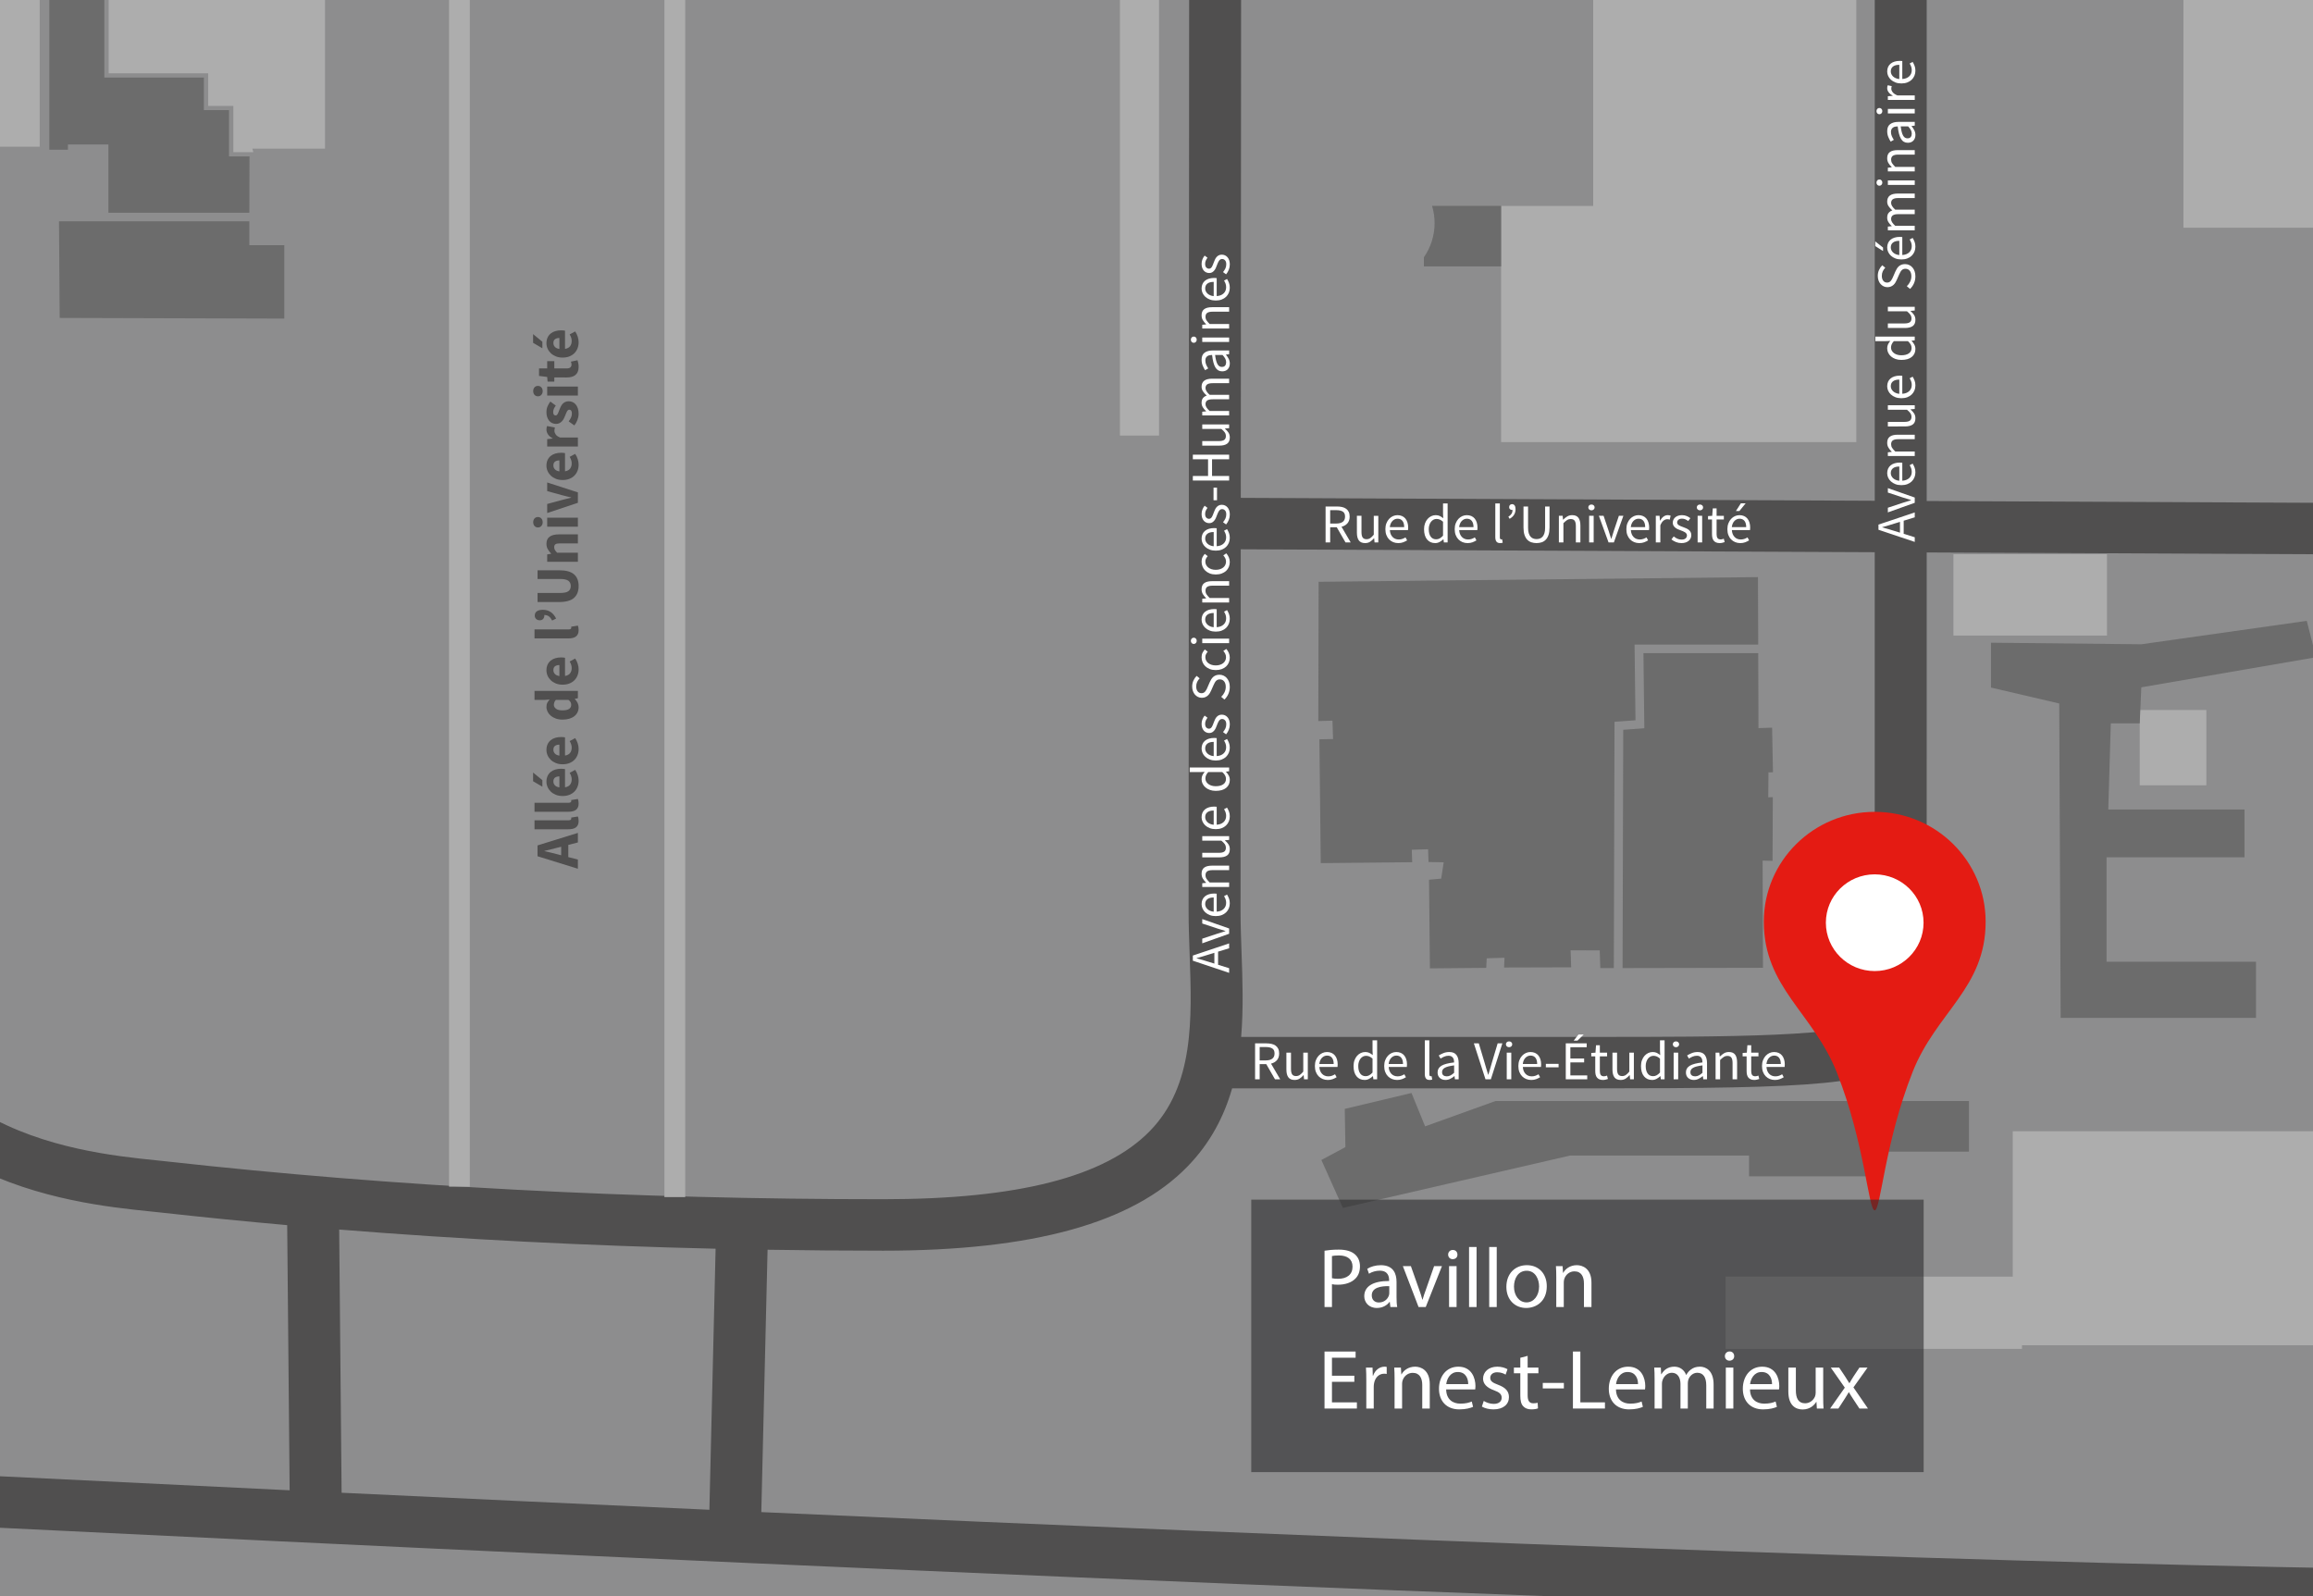 <?xml version="1.0" encoding="utf-8"?>
<!-- Generator: Adobe Illustrator 16.0.4, SVG Export Plug-In . SVG Version: 6.00 Build 0)  -->
<!DOCTYPE svg PUBLIC "-//W3C//DTD SVG 1.1//EN" "http://www.w3.org/Graphics/SVG/1.1/DTD/svg11.dtd">
<svg version="1.1" id="Calque_1" xmlns="http://www.w3.org/2000/svg" xmlns:xlink="http://www.w3.org/1999/xlink" x="0px" y="0px"
	 width="760px" height="524.5px" viewBox="0 0 760 524.5" style="enable-background:new 0 0 760 524.5;" xml:space="preserve">
<rect x="0" y="0" width="760" height="524.5" fill="#808080" stroke="none"/>
<g>
	<g>
		<defs>
			<rect id="SVGID_1_" x="-2.206" y="-2.766" width="766.089" height="602.771"/>
		</defs>
		<clipPath id="SVGID_2_">
			<use xlink:href="#SVGID_1_"  style="overflow:visible;"/>
		</clipPath>
		<g style="clip-path:url(#SVGID_2_);">
			<rect x="-2.206" y="-2.766" style="fill:#8D8D8E;" width="766.089" height="533.771"/>
			<g>
				<path style="fill:#504F4F;" d="M773.299,182.169v-16.904l-140.23-0.646V-7.15h-17.071v171.69l-208.303-0.96
					c0.028-48.997,0.064-107.805,0.104-170.729h-17.071c-0.1,160.404-0.181,294.037-0.181,306.684c0,4.583,0.173,9.364,0.339,13.986
					c0.764,21.189,1.553,43.102-13.039,58.072c-14.713,15.1-43.387,22.438-87.658,22.438c-81.842,0-160.854-4.158-234.843-12.36
					l-0.752-0.083c-1.088-0.12-2.286-0.244-3.579-0.377c-12.778-1.313-36.563-3.762-56.264-15.375
					c-1.301-0.767-2.558-1.563-3.785-2.386v19.633c21.659,11.167,45.204,13.596,58.286,14.941c1.246,0.128,2.399,0.245,3.446,0.361
					l0.75,0.083c13.477,1.494,27.124,2.852,40.917,4.077l0.805,87.118c-35.53-1.691-70.403-3.383-104.202-5.046v16.925
					c261.306,12.854,586.638,27.383,782.333,30.706v-16.907c-134.239-2.285-329.47-9.842-523.153-18.51l2.057-86.209
					c12.593,0.199,25.25,0.312,37.986,0.312c49.149,0,81.841-9.028,99.942-27.604c7.583-7.781,12.083-16.545,14.713-25.728H523.27
					c74.114,0,93.992-1.081,103.826-11.006c6.374-6.432,6.22-14.521,6.039-23.891c-0.031-1.707-0.065-3.527-0.065-5.468V181.522
					L773.299,182.169z M233.088,496.065c-40.623-1.833-81.096-3.709-120.842-5.591l-0.799-86.481
					c40.119,3.222,81.456,5.32,123.687,6.298L233.088,496.065z M614.91,334.76c-5.887,5.939-47.541,5.939-91.643,5.939H407.814
					c0.789-9.358,0.452-18.798,0.13-27.781c-0.169-4.682-0.327-9.104-0.327-13.385c0-7.1,0.024-52.344,0.064-119.051l208.313,0.961
					V317.24c0,2.055,0.036,3.979,0.07,5.787C616.173,328.589,616.265,333.393,614.91,334.76z"/>
			</g>
			<polygon style="fill:#ADADAD;" points="523.495,-8.814 523.495,67.662 493.233,67.662 493.233,145.261 523.495,145.261 524.636,145.261 
				609.941,145.261 609.941,-8.814 			"/>
			<rect x="641.852" y="182.097" style="fill:#ADADAD;" width="50.455" height="26.734"/>
			<rect x="703.067" y="233.288" style="fill:#ADADAD;" width="21.888" height="24.738"/>
			<rect x="367.983" y="-5.573" style="fill:#ADADAD;" width="12.852" height="148.686"/>
			<polygon style="fill:#ADADAD;" points="661.347,371.702 661.347,419.462 566.987,419.462 566.987,443.199 664.369,443.199 
				664.369,442.016 771.758,442.016 771.758,371.702 			"/>
			<path style="fill:#6C6C6C;" d="M577.713,214.601h-37.715l0.291,24.683l-6.93,0.504l-0.219,78.294l46.133-0.092l-0.115-35.222l1.479,0.037
				l1.785,0.041l0.084-20.927l-1.494,0.054l0.064-8.188l1.392-0.037h0.09l-0.285-14.656l-4.477,0.143L577.713,214.601
				 M577.628,189.622l-107.71,1.145l-36.649,0.397l-0.103,45.763l4.649-0.146l0.198,6.041l-1.455,0.035l-3.032,0.062l0.44,40.685
				l30.044-0.303l-0.129-4.099l5.354-0.16l0.049,1.402l0.096,2.793l4.985,0.092l-0.823,5.37l-1.123,0.098l-2.872,0.26l0.288,29.123
				l18.512-0.168l0.151-3.136l5.849-0.186l-0.066,1.521l-0.077,1.687l22.047-0.063l-0.186-5.597l9.571,0.04l0.191,5.813l4.438-0.005
				l0.232-80.923l6.886-0.496l-0.3-24.885h40.624"/>
			<polygon style="fill:#6C6C6C;" points="692.166,281.691 737.496,281.691 737.496,265.988 692.733,265.988 693.564,237.66 703.067,237.66 
				703.59,225.831 761.01,215.949 757.951,203.995 703.587,211.687 654.189,211.171 654.189,225.914 676.619,231.152 
				677.085,334.466 741.269,334.466 741.269,315.993 692.166,315.993 			"/>
			<polygon style="fill:#6C6C6C;" points="463.789,359.126 441.86,364.348 442.07,376.909 434.175,381.135 441.239,396.894 515.936,379.673 
				574.7,379.673 574.7,386.496 613.153,386.496 613.153,378.398 646.958,378.398 646.958,361.766 491.376,361.766 468.259,370.086 
							"/>
			<path style="fill:#6C6C6C;" d="M493.233,67.622h-22.699c0.548,1.805,0.843,3.71,0.843,5.691c0,4.158-1.293,8.01-3.516,11.208v3.021
				h25.372V67.622"/>
			<rect x="-6.141" y="3.773" style="fill:none;" width="765.478" height="602.053"/>
			<g>
				<g>
					<g>
						<path style="fill:#FFFFFF;" d="M625.508,171.091v4.302l3.635,1.134v1.53l-11.924-3.996v-1.692l11.924-3.996v1.602L625.508,171.091z
							 M624.29,171.469l-1.819,0.558c-0.665,0.216-1.329,0.42-1.988,0.612c-0.66,0.192-1.338,0.384-2.027,0.576v0.072
							c0.689,0.18,1.367,0.366,2.027,0.558c0.659,0.192,1.323,0.396,1.988,0.612l1.819,0.558V171.469z"/>
						<path style="fill:#FFFFFF;" d="M620.309,168.355v-1.53l5.018-1.656c0.437-0.132,0.873-0.267,1.309-0.405
							c0.438-0.138,0.867-0.272,1.291-0.405v-0.072c-0.424-0.132-0.854-0.264-1.291-0.396c-0.436-0.132-0.872-0.264-1.309-0.396
							l-5.018-1.656v-1.458l8.834,3.096v1.728L620.309,168.355z"/>
						<path style="fill:#FFFFFF;" d="M624.743,159.409c-0.728,0-1.378-0.111-1.953-0.333c-0.575-0.222-1.063-0.516-1.464-0.882
							c-0.399-0.366-0.705-0.783-0.918-1.251c-0.211-0.468-0.317-0.954-0.317-1.458c0-0.552,0.097-1.047,0.291-1.485
							c0.192-0.438,0.472-0.804,0.836-1.098c0.363-0.294,0.8-0.519,1.31-0.675c0.509-0.156,1.078-0.234,1.708-0.234
							c0.327,0,0.601,0.018,0.817,0.054v5.904c0.958-0.06,1.716-0.351,2.272-0.873c0.558-0.522,0.837-1.203,0.837-2.043
							c0-0.42-0.064-0.807-0.191-1.161c-0.128-0.354-0.294-0.693-0.5-1.017l0.982-0.522c0.242,0.384,0.453,0.81,0.636,1.278
							c0.182,0.468,0.272,1.002,0.272,1.602c0,0.588-0.107,1.137-0.318,1.647c-0.212,0.51-0.516,0.954-0.909,1.332
							c-0.393,0.378-0.876,0.675-1.444,0.891C626.119,159.301,625.472,159.409,624.743,159.409z M624.071,153.289
							c-0.909,0-1.604,0.189-2.081,0.567c-0.479,0.378-0.719,0.909-0.719,1.593c0,0.312,0.062,0.609,0.189,0.891
							c0.129,0.282,0.311,0.537,0.546,0.765c0.236,0.228,0.527,0.417,0.873,0.567c0.345,0.15,0.742,0.249,1.19,0.297
							L624.071,153.289L624.071,153.289z"/>
						<path style="fill:#FFFFFF;" d="M620.309,149.833v-1.224l1.272-0.126v-0.054c-0.425-0.42-0.778-0.861-1.063-1.323
							c-0.284-0.462-0.427-0.999-0.427-1.611c0-0.924,0.291-1.599,0.872-2.025c0.581-0.426,1.442-0.639,2.581-0.639h5.599v1.476
							h-5.397c-0.836,0-1.438,0.132-1.81,0.396c-0.369,0.264-0.554,0.684-0.554,1.26c0,0.457,0.114,0.858,0.345,1.206
							c0.229,0.348,0.569,0.744,1.019,1.188h6.397v1.476H620.309L620.309,149.833z"/>
						<path style="fill:#FFFFFF;" d="M620.309,140.114v-1.494h5.398c0.836,0,1.439-0.128,1.809-0.387c0.37-0.258,0.557-0.675,0.557-1.251
							c0-0.456-0.119-0.858-0.355-1.206c-0.235-0.348-0.613-0.732-1.136-1.152h-6.271v-1.476h8.834v1.224l-1.382,0.126v0.054
							c0.484,0.408,0.872,0.837,1.163,1.287c0.291,0.45,0.438,0.981,0.438,1.593c0,0.936-0.291,1.617-0.873,2.043
							c-0.581,0.426-1.442,0.639-2.581,0.639H620.309z"/>
						<path style="fill:#FFFFFF;" d="M624.743,130.844c-0.728,0-1.378-0.111-1.953-0.333c-0.575-0.222-1.063-0.516-1.464-0.882
							c-0.399-0.366-0.705-0.783-0.918-1.251c-0.211-0.468-0.317-0.954-0.317-1.458c0-0.552,0.097-1.047,0.291-1.485
							c0.192-0.438,0.472-0.804,0.836-1.098c0.363-0.294,0.8-0.519,1.31-0.675c0.509-0.156,1.078-0.234,1.708-0.234
							c0.327,0,0.601,0.018,0.817,0.054v5.904c0.958-0.06,1.716-0.351,2.272-0.873c0.558-0.522,0.837-1.203,0.837-2.043
							c0-0.42-0.064-0.807-0.191-1.161c-0.128-0.354-0.294-0.693-0.5-1.017l0.982-0.522c0.242,0.384,0.453,0.81,0.636,1.278
							c0.182,0.468,0.272,1.002,0.272,1.602c0,0.588-0.107,1.137-0.318,1.647c-0.212,0.51-0.516,0.954-0.909,1.332
							c-0.393,0.378-0.876,0.675-1.444,0.891C626.119,130.736,625.472,130.844,624.743,130.844z M624.071,124.724
							c-0.909,0-1.604,0.189-2.081,0.567c-0.479,0.378-0.719,0.909-0.719,1.593c0,0.312,0.062,0.609,0.189,0.891
							c0.129,0.282,0.311,0.537,0.546,0.765c0.236,0.228,0.527,0.417,0.873,0.567c0.345,0.15,0.742,0.249,1.19,0.297
							L624.071,124.724L624.071,124.724z"/>
						<path style="fill:#FFFFFF;" d="M624.743,118.262c-0.714,0-1.359-0.104-1.937-0.315c-0.574-0.209-1.062-0.489-1.463-0.837
							c-0.399-0.348-0.709-0.75-0.927-1.206c-0.219-0.456-0.327-0.936-0.327-1.44s0.091-0.942,0.271-1.314
							c0.183-0.372,0.432-0.75,0.746-1.134l-1.51,0.072H616.2v-1.494h12.941v1.224l-1.035,0.126v0.054
							c0.34,0.348,0.634,0.747,0.882,1.197c0.248,0.45,0.373,0.933,0.373,1.449c0,1.104-0.399,1.983-1.199,2.637
							C627.362,117.936,626.223,118.262,624.743,118.262z M624.726,116.732c1.066,0,1.896-0.21,2.49-0.63s0.892-1.014,0.892-1.782
							c0-0.408-0.101-0.792-0.301-1.152c-0.199-0.36-0.506-0.72-0.918-1.08h-4.617c-0.339,0.372-0.577,0.729-0.718,1.071
							c-0.139,0.342-0.209,0.693-0.209,1.053c0,0.348,0.082,0.675,0.246,0.981c0.162,0.306,0.395,0.573,0.69,0.801
							s0.65,0.408,1.062,0.54C623.756,116.667,624.217,116.732,624.726,116.732z"/>
						<path style="fill:#FFFFFF;" d="M620.309,107.768v-1.494h5.398c0.836,0,1.439-0.128,1.809-0.387c0.37-0.258,0.557-0.675,0.557-1.251
							c0-0.456-0.119-0.858-0.355-1.206c-0.235-0.348-0.613-0.732-1.136-1.152h-6.271v-1.476h8.834v1.224l-1.382,0.126v0.054
							c0.484,0.408,0.872,0.837,1.163,1.287c0.291,0.45,0.438,0.981,0.438,1.593c0,0.936-0.291,1.617-0.873,2.043
							c-0.581,0.426-1.442,0.639-2.581,0.639H620.309z"/>
						<path style="fill:#FFFFFF;" d="M626.543,94.035c0.449-0.42,0.809-0.915,1.082-1.485c0.271-0.57,0.409-1.161,0.409-1.773
							c0-0.78-0.179-1.386-0.536-1.818s-0.827-0.648-1.409-0.648c-0.303,0-0.561,0.051-0.771,0.153
							c-0.212,0.102-0.395,0.24-0.545,0.414c-0.151,0.174-0.288,0.381-0.41,0.621c-0.12,0.24-0.247,0.498-0.381,0.774l-0.745,1.692
							c-0.121,0.276-0.268,0.558-0.438,0.846s-0.376,0.546-0.617,0.774c-0.242,0.228-0.53,0.414-0.863,0.558
							s-0.719,0.216-1.154,0.216c-0.448,0-0.866-0.093-1.254-0.279s-0.725-0.444-1.009-0.774c-0.285-0.33-0.506-0.72-0.664-1.17
							C617.078,91.686,617,91.19,617,90.65c0-0.708,0.137-1.362,0.409-1.962c0.271-0.6,0.627-1.11,1.062-1.53l0.982,0.81
							c-0.353,0.36-0.627,0.759-0.827,1.197s-0.3,0.933-0.3,1.485c0,0.66,0.155,1.191,0.464,1.593
							c0.309,0.402,0.735,0.603,1.28,0.603c0.291,0,0.537-0.057,0.736-0.171c0.2-0.114,0.376-0.267,0.526-0.459
							c0.152-0.192,0.285-0.402,0.4-0.63c0.114-0.228,0.221-0.462,0.317-0.702l0.729-1.674c0.145-0.336,0.312-0.654,0.5-0.954
							c0.188-0.3,0.406-0.558,0.652-0.774c0.249-0.216,0.54-0.387,0.873-0.513s0.719-0.189,1.153-0.189
							c0.474,0,0.916,0.093,1.328,0.279s0.771,0.453,1.082,0.801c0.309,0.348,0.551,0.768,0.727,1.26
							c0.177,0.492,0.265,1.05,0.265,1.674c0,0.828-0.158,1.596-0.474,2.304c-0.314,0.708-0.746,1.32-1.291,1.836L626.543,94.035z"
							/>
						<path style="fill:#FFFFFF;" d="M618.727,81.345v1.134l-2.562-1.62v-1.548L618.727,81.345z M624.743,85.25
							c-0.728,0-1.378-0.111-1.953-0.333s-1.063-0.516-1.464-0.882c-0.399-0.366-0.705-0.783-0.918-1.251
							c-0.211-0.468-0.317-0.954-0.317-1.458c0-0.552,0.097-1.047,0.291-1.485c0.192-0.438,0.472-0.804,0.836-1.098
							c0.363-0.294,0.8-0.519,1.31-0.675c0.509-0.156,1.078-0.234,1.708-0.234c0.327,0,0.601,0.018,0.817,0.054v5.904
							c0.958-0.06,1.716-0.351,2.272-0.873c0.558-0.522,0.837-1.203,0.837-2.043c0-0.42-0.064-0.807-0.191-1.161
							c-0.128-0.354-0.294-0.693-0.5-1.017l0.982-0.522c0.242,0.384,0.453,0.81,0.636,1.278c0.182,0.468,0.272,1.002,0.272,1.602
							c0,0.588-0.107,1.137-0.318,1.647c-0.212,0.51-0.516,0.954-0.909,1.332c-0.393,0.378-0.876,0.675-1.444,0.891
							C626.119,85.143,625.472,85.25,624.743,85.25z M624.071,79.13c-0.909,0-1.604,0.189-2.081,0.567
							c-0.479,0.378-0.719,0.909-0.719,1.593c0,0.312,0.062,0.609,0.189,0.891c0.129,0.282,0.311,0.537,0.546,0.765
							c0.236,0.228,0.527,0.417,0.873,0.567c0.345,0.15,0.742,0.249,1.19,0.297L624.071,79.13L624.071,79.13z"/>
						<path style="fill:#FFFFFF;" d="M620.309,75.675v-1.224l1.272-0.126v-0.054c-0.425-0.384-0.778-0.801-1.063-1.251
							c-0.284-0.45-0.427-0.939-0.427-1.467c0-0.672,0.147-1.197,0.444-1.575c0.298-0.378,0.712-0.657,1.246-0.837
							c-0.511-0.456-0.919-0.915-1.229-1.377c-0.309-0.461-0.463-0.963-0.463-1.503c0-0.9,0.291-1.569,0.872-2.007
							s1.442-0.657,2.581-0.657h5.599v1.476h-5.397c-0.836,0-1.438,0.132-1.81,0.396c-0.37,0.264-0.554,0.672-0.554,1.224
							c0,0.66,0.453,1.392,1.362,2.196h6.397v1.476h-5.397c-0.836,0-1.438,0.132-1.81,0.396c-0.37,0.264-0.554,0.678-0.554,1.242
							c0,0.66,0.453,1.392,1.362,2.196h6.397v1.476H620.309z"/>
						<path style="fill:#FFFFFF;" d="M618.491,59.997c0,0.288-0.091,0.531-0.273,0.729c-0.182,0.198-0.411,0.297-0.689,0.297
							c-0.291,0-0.523-0.099-0.7-0.297c-0.176-0.198-0.264-0.441-0.264-0.729s0.088-0.531,0.264-0.729
							c0.177-0.198,0.409-0.297,0.7-0.297c0.278,0,0.509,0.099,0.689,0.297C618.4,59.466,618.491,59.709,618.491,59.997z
							 M620.309,60.753v-1.476h8.834v1.476H620.309z"/>
						<path style="fill:#FFFFFF;" d="M620.309,56.325v-1.224l1.272-0.126v-0.054c-0.425-0.42-0.778-0.861-1.063-1.323
							c-0.284-0.462-0.427-0.999-0.427-1.611c0-0.924,0.291-1.599,0.872-2.025c0.581-0.426,1.442-0.639,2.581-0.639h5.599v1.476
							h-5.397c-0.836,0-1.438,0.132-1.81,0.396c-0.369,0.264-0.554,0.684-0.554,1.26c0,0.457,0.114,0.858,0.345,1.206
							c0.229,0.348,0.569,0.744,1.019,1.188h6.397v1.476H620.309z"/>
						<path style="fill:#FFFFFF;" d="M626.854,46.911c-0.97,0-1.713-0.429-2.228-1.287s-0.876-2.223-1.082-4.095
							c-0.278,0-0.551,0.027-0.817,0.081c-0.268,0.054-0.503,0.15-0.709,0.288c-0.205,0.138-0.372,0.321-0.5,0.549
							c-0.127,0.228-0.19,0.521-0.19,0.882c0,0.516,0.098,0.993,0.291,1.431c0.194,0.438,0.412,0.831,0.654,1.179l-1.036,0.594
							c-0.268-0.408-0.523-0.906-0.772-1.494c-0.248-0.588-0.372-1.236-0.372-1.944c0-1.068,0.33-1.842,0.99-2.322
							c0.66-0.479,1.542-0.72,2.646-0.72h5.417v1.224l-1.055,0.126v0.036c0.352,0.42,0.651,0.873,0.899,1.359
							c0.248,0.486,0.373,0.999,0.373,1.539c0,0.744-0.22,1.359-0.654,1.845C628.271,46.668,627.652,46.911,626.854,46.911z
							 M626.743,45.453c0.509,0,0.873-0.147,1.091-0.441c0.218-0.294,0.328-0.657,0.328-1.089c0-0.42-0.102-0.819-0.3-1.197
							c-0.2-0.378-0.494-0.777-0.882-1.197h-2.455c0.098,0.732,0.212,1.35,0.346,1.854c0.134,0.504,0.291,0.909,0.473,1.215
							c0.183,0.306,0.392,0.525,0.628,0.657C626.207,45.387,626.465,45.453,626.743,45.453z"/>
						<path style="fill:#FFFFFF;" d="M618.491,36.507c0,0.288-0.091,0.531-0.273,0.729c-0.182,0.198-0.411,0.297-0.689,0.297
							c-0.291,0-0.523-0.099-0.7-0.297c-0.176-0.198-0.264-0.441-0.264-0.729s0.088-0.531,0.264-0.729
							c0.177-0.198,0.409-0.297,0.7-0.297c0.278,0,0.509,0.099,0.689,0.297C618.4,35.976,618.491,36.219,618.491,36.507z
							 M620.309,37.263v-1.476h8.834v1.476H620.309z"/>
						<path style="fill:#FFFFFF;" d="M620.309,32.835v-1.224l1.601-0.126v-0.054c-0.559-0.3-1-0.663-1.326-1.089
							c-0.328-0.426-0.491-0.891-0.491-1.395c0-0.348,0.061-0.66,0.182-0.937l1.31,0.288c-0.049,0.144-0.085,0.276-0.108,0.396
							c-0.024,0.12-0.036,0.27-0.036,0.45c0,0.372,0.151,0.759,0.454,1.161c0.304,0.402,0.829,0.753,1.581,1.053h5.672v1.476
							H620.309z"/>
						<path style="fill:#FFFFFF;" d="M624.743,27.417c-0.728,0-1.378-0.111-1.953-0.333s-1.063-0.516-1.464-0.882
							c-0.399-0.366-0.705-0.783-0.918-1.251c-0.211-0.468-0.317-0.954-0.317-1.458c0-0.552,0.097-1.047,0.291-1.485
							c0.192-0.438,0.472-0.804,0.836-1.098c0.363-0.294,0.8-0.519,1.31-0.675c0.509-0.156,1.078-0.234,1.708-0.234
							c0.327,0,0.601,0.018,0.817,0.054v5.904c0.958-0.06,1.716-0.351,2.272-0.873c0.558-0.522,0.837-1.203,0.837-2.043
							c0-0.42-0.064-0.807-0.191-1.161c-0.128-0.354-0.294-0.693-0.5-1.017l0.982-0.522c0.242,0.384,0.453,0.81,0.636,1.278
							c0.182,0.468,0.272,1.002,0.272,1.602c0,0.588-0.107,1.137-0.318,1.647c-0.212,0.51-0.516,0.954-0.909,1.332
							c-0.393,0.378-0.876,0.675-1.444,0.891C626.119,27.31,625.472,27.417,624.743,27.417z M624.071,21.297
							c-0.909,0-1.604,0.189-2.081,0.567c-0.479,0.378-0.719,0.909-0.719,1.593c0,0.312,0.062,0.609,0.189,0.891
							c0.129,0.282,0.311,0.537,0.546,0.765c0.236,0.228,0.527,0.417,0.873,0.567c0.345,0.15,0.742,0.249,1.19,0.297L624.071,21.297
							L624.071,21.297z"/>
					</g>
				</g>
				<g style="enable-background:new    ;">
					<path style="fill:#FFFFFF;" d="M400.231,312.686v4.304l3.635,1.134v1.53l-11.925-3.996v-1.692l11.925-3.995v1.603L400.231,312.686z
						 M399.014,313.064l-1.818,0.558c-0.665,0.216-1.329,0.421-1.989,0.612c-0.66,0.19-1.337,0.384-2.026,0.575v0.071
						c0.689,0.182,1.366,0.366,2.026,0.559s1.324,0.396,1.989,0.612l1.818,0.558V313.064z"/>
					<path style="fill:#FFFFFF;" d="M395.032,309.95v-1.53l5.017-1.656c0.438-0.131,0.873-0.267,1.31-0.403
						c0.438-0.14,0.866-0.273,1.291-0.405v-0.072c-0.425-0.132-0.854-0.264-1.291-0.396s-0.872-0.264-1.31-0.396l-5.017-1.655
						v-1.457l8.834,3.096v1.728L395.032,309.95z"/>
					<path style="fill:#FFFFFF;" d="M399.467,301.004c-0.727,0-1.378-0.111-1.953-0.333c-0.574-0.222-1.062-0.516-1.464-0.882
						c-0.399-0.366-0.704-0.783-0.918-1.251c-0.211-0.468-0.317-0.954-0.317-1.458c0-0.552,0.098-1.047,0.291-1.485
						c0.192-0.438,0.473-0.804,0.836-1.098s0.801-0.519,1.31-0.675c0.509-0.156,1.079-0.234,1.708-0.234
						c0.327,0,0.601,0.018,0.818,0.054v5.904c0.958-0.06,1.716-0.351,2.271-0.873c0.559-0.522,0.836-1.203,0.836-2.043
						c0-0.42-0.062-0.807-0.189-1.161c-0.128-0.354-0.294-0.693-0.5-1.017l0.98-0.522c0.243,0.384,0.454,0.81,0.637,1.278
						s0.271,1.002,0.271,1.602c0,0.588-0.106,1.137-0.317,1.647c-0.212,0.51-0.516,0.954-0.908,1.332
						c-0.394,0.378-0.876,0.675-1.444,0.891C400.843,300.896,400.195,301.004,399.467,301.004z M398.794,294.884
						c-0.908,0-1.602,0.189-2.08,0.567c-0.478,0.378-0.719,0.909-0.719,1.593c0,0.312,0.062,0.609,0.189,0.891
						c0.13,0.282,0.311,0.537,0.547,0.765c0.235,0.228,0.526,0.417,0.872,0.567s0.742,0.249,1.189,0.297L398.794,294.884
						L398.794,294.884z"/>
					<path style="fill:#FFFFFF;" d="M395.032,291.428v-1.224l1.271-0.126v-0.054c-0.425-0.42-0.778-0.861-1.062-1.323
						c-0.285-0.462-0.427-0.999-0.427-1.611c0-0.924,0.291-1.599,0.871-2.025c0.581-0.426,1.442-0.639,2.581-0.639h5.6v1.476h-5.398
						c-0.836,0-1.438,0.132-1.809,0.396c-0.37,0.264-0.554,0.684-0.554,1.26c0,0.457,0.113,0.858,0.345,1.206
						c0.229,0.348,0.569,0.744,1.018,1.188h6.398v1.476H395.032L395.032,291.428z"/>
					<path style="fill:#FFFFFF;" d="M395.032,281.708v-1.494h5.397c0.836,0,1.439-0.128,1.81-0.387c0.37-0.258,0.556-0.675,0.556-1.251
						c0-0.456-0.119-0.858-0.354-1.206c-0.236-0.348-0.614-0.732-1.137-1.152h-6.271v-1.476h8.834v1.224l-1.382,0.126v0.054
						c0.484,0.408,0.873,0.837,1.164,1.287c0.291,0.45,0.436,0.981,0.436,1.593c0,0.936-0.29,1.617-0.872,2.043
						c-0.581,0.426-1.441,0.639-2.581,0.639H395.032L395.032,281.708z"/>
					<path style="fill:#FFFFFF;" d="M399.467,272.438c-0.727,0-1.378-0.111-1.953-0.333c-0.574-0.222-1.062-0.516-1.464-0.882
						c-0.399-0.366-0.704-0.783-0.918-1.251c-0.211-0.468-0.317-0.954-0.317-1.458c0-0.552,0.098-1.047,0.291-1.485
						c0.192-0.438,0.473-0.804,0.836-1.098s0.801-0.519,1.31-0.675c0.509-0.156,1.079-0.234,1.708-0.234
						c0.327,0,0.601,0.018,0.818,0.054v5.904c0.958-0.06,1.716-0.351,2.271-0.873c0.559-0.522,0.836-1.203,0.836-2.043
						c0-0.42-0.062-0.807-0.189-1.161c-0.128-0.354-0.294-0.693-0.5-1.017l0.98-0.522c0.243,0.384,0.454,0.81,0.637,1.278
						c0.183,0.468,0.271,1.002,0.271,1.602c0,0.588-0.106,1.137-0.317,1.647c-0.212,0.51-0.516,0.954-0.908,1.332
						c-0.394,0.378-0.876,0.675-1.444,0.891C400.843,272.331,400.195,272.438,399.467,272.438z M398.794,266.318
						c-0.908,0-1.602,0.189-2.08,0.567c-0.478,0.378-0.719,0.909-0.719,1.593c0,0.312,0.062,0.609,0.189,0.891
						c0.13,0.282,0.311,0.537,0.547,0.765c0.235,0.228,0.526,0.417,0.872,0.567c0.346,0.15,0.742,0.249,1.189,0.297L398.794,266.318
						L398.794,266.318z"/>
					<path style="fill:#FFFFFF;" d="M399.467,259.857c-0.714,0-1.358-0.104-1.936-0.315c-0.575-0.209-1.063-0.489-1.463-0.837
						c-0.4-0.348-0.709-0.75-0.928-1.206s-0.326-0.936-0.326-1.44s0.09-0.942,0.271-1.314c0.183-0.372,0.433-0.75,0.746-1.134
						l-1.509,0.072h-3.399v-1.494h12.942v1.224l-1.036,0.126v0.054c0.34,0.348,0.634,0.747,0.882,1.197s0.372,0.933,0.372,1.449
						c0,1.104-0.398,1.983-1.199,2.637C402.085,259.53,400.946,259.857,399.467,259.857z M399.449,258.327
						c1.065,0,1.896-0.21,2.49-0.63c0.594-0.42,0.891-1.014,0.891-1.782c0-0.408-0.1-0.792-0.3-1.152
						c-0.2-0.36-0.506-0.72-0.918-1.08h-4.617c-0.339,0.372-0.578,0.729-0.718,1.071c-0.14,0.342-0.209,0.693-0.209,1.053
						c0,0.348,0.082,0.675,0.246,0.981c0.161,0.306,0.394,0.573,0.689,0.801s0.651,0.408,1.062,0.54
						C398.479,258.261,398.94,258.327,399.449,258.327z"/>
					<path style="fill:#FFFFFF;" d="M399.467,249.885c-0.727,0-1.378-0.111-1.953-0.333c-0.574-0.222-1.062-0.516-1.464-0.882
						c-0.399-0.366-0.704-0.783-0.918-1.251c-0.211-0.468-0.317-0.954-0.317-1.458c0-0.552,0.098-1.047,0.291-1.485
						c0.192-0.438,0.473-0.804,0.836-1.098s0.801-0.519,1.31-0.675c0.509-0.156,1.079-0.234,1.708-0.234
						c0.327,0,0.601,0.018,0.818,0.054v5.904c0.958-0.06,1.716-0.351,2.271-0.873c0.559-0.522,0.836-1.203,0.836-2.043
						c0-0.42-0.062-0.807-0.189-1.161c-0.128-0.354-0.294-0.693-0.5-1.017l0.98-0.522c0.243,0.384,0.454,0.81,0.637,1.278
						c0.183,0.468,0.271,1.002,0.271,1.602c0,0.588-0.106,1.137-0.317,1.647c-0.212,0.51-0.516,0.954-0.908,1.332
						c-0.394,0.378-0.876,0.675-1.444,0.891C400.843,249.777,400.195,249.885,399.467,249.885z M398.794,243.765
						c-0.908,0-1.602,0.189-2.08,0.567c-0.478,0.378-0.719,0.909-0.719,1.593c0,0.312,0.062,0.609,0.189,0.891
						c0.13,0.282,0.311,0.537,0.547,0.765c0.235,0.228,0.526,0.417,0.872,0.567s0.742,0.249,1.189,0.297L398.794,243.765
						L398.794,243.765z"/>
					<path style="fill:#FFFFFF;" d="M401.866,240.543c0.314-0.384,0.569-0.777,0.765-1.179c0.193-0.402,0.291-0.867,0.291-1.396
						c0-0.576-0.135-1.008-0.399-1.296c-0.268-0.288-0.595-0.432-0.981-0.432c-0.23,0-0.43,0.06-0.601,0.18
						c-0.169,0.12-0.317,0.273-0.444,0.459c-0.128,0.186-0.24,0.399-0.337,0.639c-0.097,0.24-0.194,0.48-0.291,0.72
						c-0.109,0.312-0.232,0.624-0.373,0.936c-0.139,0.312-0.31,0.591-0.509,0.837c-0.2,0.246-0.434,0.447-0.7,0.603
						c-0.267,0.156-0.586,0.234-0.963,0.234c-0.353,0-0.683-0.069-0.99-0.207c-0.309-0.138-0.576-0.336-0.8-0.594
						c-0.225-0.258-0.4-0.573-0.528-0.945c-0.127-0.372-0.188-0.792-0.188-1.26c0-0.552,0.097-1.059,0.291-1.521
						c0.191-0.462,0.43-0.861,0.709-1.197l0.943,0.702c-0.229,0.3-0.418,0.612-0.562,0.936c-0.146,0.324-0.219,0.678-0.219,1.062
						c0,0.552,0.129,0.957,0.383,1.215c0.255,0.258,0.552,0.387,0.891,0.387c0.206,0,0.385-0.054,0.535-0.162
						c0.152-0.108,0.285-0.252,0.4-0.432s0.219-0.387,0.309-0.621c0.092-0.234,0.186-0.477,0.282-0.729
						c0.122-0.312,0.249-0.627,0.382-0.945c0.133-0.318,0.3-0.603,0.5-0.855s0.446-0.459,0.736-0.621
						c0.289-0.162,0.643-0.243,1.055-0.243c0.363,0,0.702,0.069,1.018,0.207c0.314,0.138,0.594,0.342,0.837,0.612
						c0.242,0.271,0.434,0.606,0.571,1.008c0.14,0.402,0.209,0.861,0.209,1.377c0,0.625-0.115,1.218-0.345,1.782
						c-0.23,0.564-0.521,1.056-0.873,1.476L401.866,240.543z"/>
					<path style="fill:#FFFFFF;" d="M401.267,228.952c0.449-0.42,0.81-0.915,1.082-1.485c0.272-0.57,0.409-1.161,0.409-1.773
						c0-0.78-0.18-1.386-0.536-1.818s-0.827-0.648-1.409-0.648c-0.303,0-0.561,0.051-0.771,0.153
						c-0.212,0.102-0.395,0.24-0.546,0.414c-0.15,0.174-0.287,0.381-0.409,0.621c-0.12,0.24-0.247,0.498-0.381,0.774l-0.745,1.692
						c-0.121,0.276-0.268,0.558-0.437,0.846c-0.171,0.288-0.377,0.546-0.617,0.774c-0.243,0.228-0.531,0.414-0.864,0.558
						s-0.718,0.216-1.153,0.216c-0.449,0-0.867-0.093-1.255-0.279s-0.725-0.444-1.009-0.774c-0.285-0.33-0.506-0.72-0.664-1.17
						c-0.158-0.45-0.236-0.945-0.236-1.485c0-0.708,0.137-1.362,0.409-1.962s0.627-1.11,1.062-1.53l0.982,0.81
						c-0.352,0.36-0.627,0.759-0.826,1.197c-0.201,0.438-0.301,0.933-0.301,1.485c0,0.66,0.154,1.191,0.465,1.593
						c0.309,0.402,0.734,0.603,1.279,0.603c0.291,0,0.537-0.057,0.737-0.171c0.2-0.114,0.376-0.267,0.525-0.459
						c0.152-0.192,0.285-0.402,0.4-0.63s0.221-0.462,0.318-0.702l0.728-1.674c0.146-0.336,0.312-0.654,0.5-0.954
						c0.188-0.3,0.406-0.558,0.653-0.774c0.249-0.216,0.54-0.387,0.873-0.513c0.333-0.126,0.718-0.189,1.152-0.189
						c0.475,0,0.916,0.093,1.328,0.279s0.771,0.453,1.082,0.801c0.31,0.348,0.551,0.768,0.728,1.26
						c0.176,0.492,0.263,1.05,0.263,1.674c0,0.828-0.157,1.596-0.472,2.304c-0.315,0.708-0.746,1.32-1.291,1.836L401.267,228.952z"
						/>
					<path style="fill:#FFFFFF;" d="M399.467,220.167c-0.738,0-1.396-0.114-1.972-0.342s-1.063-0.534-1.463-0.918
						c-0.4-0.384-0.703-0.831-0.909-1.341c-0.206-0.51-0.309-1.046-0.309-1.611c0-0.576,0.105-1.071,0.316-1.485
						c0.213-0.414,0.457-0.771,0.736-1.071l0.964,0.738c-0.23,0.264-0.418,0.537-0.564,0.819c-0.145,0.282-0.218,0.597-0.218,0.945
						c0,0.396,0.082,0.762,0.245,1.098c0.164,0.336,0.397,0.624,0.7,0.864c0.303,0.24,0.663,0.429,1.081,0.567
						c0.418,0.138,0.882,0.207,1.391,0.207c0.51,0,0.972-0.066,1.382-0.198c0.412-0.132,0.769-0.315,1.064-0.549
						s0.525-0.519,0.689-0.855c0.163-0.336,0.245-0.702,0.245-1.098c0-0.42-0.088-0.801-0.264-1.143
						c-0.175-0.342-0.384-0.645-0.627-0.909l0.98-0.666c0.354,0.396,0.631,0.837,0.837,1.323c0.205,0.486,0.309,0.993,0.309,1.521
						c0,0.576-0.104,1.116-0.309,1.62c-0.206,0.504-0.507,0.939-0.9,1.305c-0.395,0.366-0.877,0.654-1.453,0.864
						S400.195,220.167,399.467,220.167z"/>
					<path style="fill:#FFFFFF;" d="M393.215,210.556c0,0.288-0.091,0.531-0.273,0.729c-0.182,0.198-0.41,0.297-0.689,0.297
						c-0.291,0-0.523-0.099-0.7-0.297c-0.176-0.198-0.264-0.441-0.264-0.729c0-0.288,0.088-0.531,0.264-0.729
						c0.177-0.198,0.409-0.297,0.7-0.297c0.279,0,0.509,0.099,0.689,0.297C393.124,210.024,393.215,210.268,393.215,210.556z
						 M395.032,211.312v-1.476h8.834v1.476H395.032z"/>
					<path style="fill:#FFFFFF;" d="M399.467,207.532c-0.727,0-1.378-0.111-1.953-0.333c-0.574-0.222-1.062-0.516-1.464-0.882
						c-0.399-0.366-0.704-0.783-0.918-1.251c-0.211-0.468-0.317-0.954-0.317-1.458c0-0.552,0.098-1.047,0.291-1.485
						c0.192-0.438,0.473-0.804,0.836-1.098s0.801-0.519,1.31-0.675c0.509-0.156,1.079-0.234,1.708-0.234
						c0.327,0,0.601,0.018,0.818,0.054v5.904c0.958-0.06,1.716-0.351,2.271-0.873c0.559-0.522,0.836-1.203,0.836-2.043
						c0-0.42-0.062-0.807-0.189-1.161c-0.128-0.354-0.294-0.693-0.5-1.017l0.98-0.522c0.243,0.384,0.454,0.81,0.637,1.278
						c0.183,0.468,0.271,1.002,0.271,1.602c0,0.588-0.106,1.137-0.317,1.647c-0.212,0.51-0.516,0.954-0.908,1.332
						c-0.394,0.378-0.876,0.675-1.444,0.891C400.843,207.424,400.195,207.532,399.467,207.532z M398.794,201.412
						c-0.908,0-1.602,0.189-2.08,0.567c-0.478,0.378-0.719,0.909-0.719,1.593c0,0.312,0.062,0.609,0.189,0.891
						c0.13,0.282,0.311,0.537,0.547,0.765c0.235,0.228,0.526,0.417,0.872,0.567s0.742,0.249,1.189,0.297L398.794,201.412
						L398.794,201.412z"/>
					<path style="fill:#FFFFFF;" d="M395.032,197.956v-1.224l1.271-0.126v-0.054c-0.425-0.42-0.778-0.861-1.062-1.323
						c-0.285-0.462-0.427-0.999-0.427-1.611c0-0.924,0.291-1.599,0.871-2.025c0.581-0.426,1.442-0.639,2.581-0.639h5.6v1.476h-5.398
						c-0.836,0-1.438,0.132-1.809,0.396c-0.37,0.264-0.554,0.684-0.554,1.26c0,0.457,0.113,0.858,0.345,1.206
						c0.229,0.348,0.569,0.744,1.018,1.188h6.398v1.476H395.032z"/>
					<path style="fill:#FFFFFF;" d="M399.467,188.758c-0.738,0-1.396-0.114-1.972-0.342s-1.063-0.534-1.463-0.918
						c-0.4-0.384-0.703-0.831-0.909-1.341c-0.206-0.51-0.309-1.046-0.309-1.611c0-0.576,0.105-1.071,0.316-1.485
						c0.213-0.414,0.457-0.771,0.736-1.071l0.964,0.738c-0.23,0.264-0.418,0.537-0.564,0.819c-0.145,0.282-0.218,0.597-0.218,0.945
						c0,0.396,0.082,0.762,0.245,1.098c0.164,0.336,0.397,0.624,0.7,0.864c0.303,0.24,0.663,0.429,1.081,0.567
						s0.882,0.207,1.391,0.207c0.51,0,0.972-0.066,1.382-0.198c0.412-0.132,0.769-0.315,1.064-0.549s0.525-0.519,0.689-0.855
						c0.163-0.336,0.245-0.702,0.245-1.098c0-0.42-0.088-0.801-0.264-1.143c-0.175-0.342-0.384-0.645-0.627-0.909l0.98-0.666
						c0.354,0.396,0.631,0.837,0.837,1.323c0.205,0.486,0.309,0.993,0.309,1.521c0,0.576-0.104,1.116-0.309,1.62
						c-0.206,0.504-0.507,0.939-0.9,1.305c-0.395,0.366-0.877,0.654-1.453,0.864S400.195,188.758,399.467,188.758z"/>
					<path style="fill:#FFFFFF;" d="M399.467,180.928c-0.727,0-1.378-0.111-1.953-0.333c-0.574-0.222-1.062-0.516-1.464-0.882
						c-0.399-0.366-0.704-0.783-0.918-1.251c-0.211-0.468-0.317-0.954-0.317-1.458c0-0.552,0.098-1.047,0.291-1.485
						c0.192-0.438,0.473-0.804,0.836-1.098s0.801-0.519,1.31-0.675c0.509-0.156,1.079-0.234,1.708-0.234
						c0.327,0,0.601,0.018,0.818,0.054v5.904c0.958-0.06,1.716-0.351,2.271-0.873c0.559-0.522,0.836-1.203,0.836-2.043
						c0-0.42-0.062-0.807-0.189-1.161c-0.128-0.354-0.294-0.693-0.5-1.017l0.98-0.522c0.243,0.384,0.454,0.81,0.637,1.278
						c0.183,0.468,0.271,1.002,0.271,1.602c0,0.588-0.106,1.137-0.317,1.647c-0.212,0.51-0.516,0.954-0.908,1.332
						c-0.394,0.378-0.876,0.675-1.444,0.891C400.843,180.82,400.195,180.928,399.467,180.928z M398.794,174.808
						c-0.908,0-1.602,0.189-2.08,0.567c-0.478,0.378-0.719,0.909-0.719,1.593c0,0.312,0.062,0.609,0.189,0.891
						c0.13,0.282,0.311,0.537,0.547,0.765c0.235,0.228,0.526,0.417,0.872,0.567s0.742,0.249,1.189,0.297L398.794,174.808
						L398.794,174.808z"/>
					<path style="fill:#FFFFFF;" d="M401.866,171.586c0.314-0.384,0.569-0.777,0.765-1.179c0.193-0.402,0.291-0.867,0.291-1.395
						c0-0.576-0.135-1.008-0.399-1.296c-0.268-0.288-0.595-0.432-0.981-0.432c-0.23,0-0.43,0.06-0.601,0.18
						c-0.169,0.12-0.317,0.273-0.444,0.459c-0.128,0.186-0.24,0.399-0.337,0.639c-0.097,0.24-0.194,0.48-0.291,0.72
						c-0.109,0.312-0.232,0.624-0.373,0.936c-0.139,0.312-0.31,0.591-0.509,0.837c-0.2,0.246-0.434,0.447-0.7,0.603
						c-0.267,0.156-0.586,0.234-0.963,0.234c-0.353,0-0.683-0.069-0.99-0.207c-0.309-0.138-0.576-0.336-0.8-0.594
						c-0.225-0.258-0.4-0.573-0.528-0.945c-0.127-0.372-0.188-0.792-0.188-1.26c0-0.552,0.097-1.059,0.291-1.521
						c0.191-0.462,0.43-0.861,0.709-1.197l0.943,0.702c-0.229,0.3-0.418,0.612-0.562,0.936c-0.146,0.324-0.219,0.678-0.219,1.062
						c0,0.552,0.129,0.957,0.383,1.215c0.255,0.258,0.552,0.387,0.891,0.387c0.206,0,0.385-0.054,0.535-0.162
						c0.152-0.108,0.285-0.252,0.4-0.432s0.219-0.387,0.309-0.621c0.092-0.234,0.186-0.477,0.282-0.729
						c0.122-0.312,0.249-0.627,0.382-0.945c0.133-0.318,0.3-0.603,0.5-0.855s0.446-0.459,0.736-0.621
						c0.289-0.162,0.643-0.243,1.055-0.243c0.363,0,0.702,0.069,1.018,0.207c0.314,0.138,0.594,0.342,0.837,0.612
						c0.242,0.27,0.434,0.606,0.571,1.008c0.14,0.402,0.209,0.861,0.209,1.377c0,0.625-0.115,1.218-0.345,1.782
						c-0.23,0.564-0.521,1.056-0.873,1.476L401.866,171.586z"/>
					<path style="fill:#FFFFFF;" d="M398.74,164.369v-4.14h1.145v4.14H398.74z"/>
					<path style="fill:#FFFFFF;" d="M391.941,157.889v-1.494h4.999v-5.49h-4.999v-1.512h11.925v1.512h-5.616v5.49h5.616v1.494H391.941z"/>
					<path style="fill:#FFFFFF;" d="M395.032,146.423v-1.494h5.397c0.836,0,1.439-0.128,1.81-0.387c0.37-0.258,0.556-0.675,0.556-1.251
						c0-0.456-0.119-0.858-0.354-1.206c-0.236-0.348-0.614-0.732-1.137-1.152h-6.271v-1.476h8.834v1.224l-1.382,0.126v0.054
						c0.484,0.408,0.873,0.837,1.164,1.287c0.291,0.45,0.436,0.981,0.436,1.593c0,0.936-0.29,1.617-0.872,2.043
						c-0.581,0.426-1.441,0.639-2.581,0.639H395.032L395.032,146.423z"/>
					<path style="fill:#FFFFFF;" d="M395.032,136.505v-1.224l1.271-0.126v-0.054c-0.425-0.384-0.778-0.801-1.062-1.251
						c-0.285-0.45-0.427-0.939-0.427-1.467c0-0.672,0.146-1.197,0.443-1.575c0.299-0.378,0.713-0.657,1.246-0.837
						c-0.51-0.456-0.919-0.915-1.229-1.377c-0.309-0.461-0.463-0.963-0.463-1.503c0-0.9,0.291-1.569,0.873-2.007
						c0.58-0.438,1.441-0.657,2.58-0.657h5.6v1.476h-5.398c-0.836,0-1.438,0.132-1.809,0.396c-0.37,0.264-0.554,0.672-0.554,1.224
						c0,0.66,0.452,1.392,1.361,2.196h6.398v1.476h-5.398c-0.836,0-1.438,0.132-1.809,0.396c-0.37,0.264-0.554,0.678-0.554,1.242
						c0,0.66,0.452,1.392,1.361,2.196h6.398v1.476H395.032z"/>
					<path style="fill:#FFFFFF;" d="M401.576,122.015c-0.969,0-1.712-0.429-2.228-1.287c-0.515-0.858-0.876-2.223-1.082-4.095
						c-0.278,0-0.551,0.027-0.816,0.081c-0.269,0.054-0.503,0.15-0.709,0.288c-0.206,0.138-0.373,0.321-0.5,0.549
						c-0.127,0.228-0.191,0.522-0.191,0.882c0,0.516,0.099,0.993,0.291,1.431c0.194,0.438,0.412,0.831,0.654,1.179l-1.036,0.594
						c-0.268-0.408-0.523-0.906-0.771-1.494s-0.373-1.236-0.373-1.944c0-1.068,0.33-1.842,0.99-2.322
						c0.66-0.479,1.542-0.72,2.646-0.72h5.417v1.224l-1.055,0.126v0.036c0.352,0.42,0.651,0.873,0.899,1.359
						c0.248,0.486,0.372,0.999,0.372,1.539c0,0.744-0.218,1.359-0.653,1.845C402.994,121.772,402.376,122.015,401.576,122.015z
						 M401.467,120.557c0.509,0,0.873-0.147,1.091-0.441c0.219-0.294,0.327-0.657,0.327-1.089c0-0.42-0.101-0.819-0.3-1.197
						c-0.2-0.378-0.493-0.777-0.881-1.197h-2.455c0.098,0.732,0.212,1.35,0.345,1.854c0.136,0.504,0.291,0.909,0.475,1.215
						c0.182,0.306,0.391,0.525,0.628,0.657C400.931,120.491,401.188,120.557,401.467,120.557z"/>
					<path style="fill:#FFFFFF;" d="M393.215,111.611c0,0.288-0.091,0.531-0.273,0.729c-0.182,0.198-0.41,0.297-0.689,0.297
						c-0.291,0-0.523-0.099-0.7-0.297c-0.176-0.198-0.264-0.441-0.264-0.729c0-0.288,0.088-0.531,0.264-0.729
						c0.177-0.198,0.409-0.297,0.7-0.297c0.279,0,0.509,0.099,0.689,0.297C393.124,111.08,393.215,111.323,393.215,111.611z
						 M395.032,112.367v-1.476h8.834v1.476H395.032z"/>
					<path style="fill:#FFFFFF;" d="M395.032,107.939v-1.224l1.271-0.126v-0.054c-0.425-0.42-0.778-0.861-1.062-1.323
						c-0.285-0.462-0.427-0.999-0.427-1.611c0-0.924,0.291-1.599,0.871-2.025c0.581-0.426,1.442-0.639,2.581-0.639h5.6v1.476h-5.398
						c-0.836,0-1.438,0.132-1.809,0.396c-0.37,0.264-0.554,0.684-0.554,1.26c0,0.457,0.113,0.858,0.345,1.206
						c0.229,0.348,0.569,0.744,1.018,1.188h6.398v1.476H395.032L395.032,107.939z"/>
					<path style="fill:#FFFFFF;" d="M399.467,98.742c-0.727,0-1.378-0.111-1.953-0.333c-0.574-0.222-1.062-0.516-1.464-0.882
						c-0.399-0.366-0.704-0.783-0.918-1.251c-0.211-0.468-0.317-0.954-0.317-1.458c0-0.552,0.098-1.047,0.291-1.485
						c0.192-0.438,0.473-0.804,0.836-1.098s0.801-0.519,1.31-0.675c0.509-0.156,1.079-0.234,1.708-0.234
						c0.327,0,0.601,0.018,0.818,0.054v5.904c0.958-0.06,1.716-0.351,2.271-0.873c0.559-0.522,0.836-1.203,0.836-2.043
						c0-0.42-0.062-0.807-0.189-1.161c-0.128-0.354-0.294-0.693-0.5-1.017l0.98-0.522c0.243,0.384,0.454,0.81,0.637,1.278
						c0.183,0.468,0.271,1.002,0.271,1.602c0,0.588-0.106,1.137-0.317,1.647c-0.212,0.51-0.516,0.954-0.908,1.332
						c-0.394,0.378-0.876,0.675-1.444,0.891C400.843,98.634,400.195,98.742,399.467,98.742z M398.794,92.622
						c-0.908,0-1.602,0.189-2.08,0.567c-0.478,0.378-0.719,0.909-0.719,1.593c0,0.312,0.062,0.609,0.189,0.891
						c0.13,0.282,0.311,0.537,0.547,0.765c0.235,0.228,0.526,0.417,0.872,0.567c0.346,0.15,0.742,0.249,1.189,0.297L398.794,92.622
						L398.794,92.622z"/>
					<path style="fill:#FFFFFF;" d="M401.866,89.4c0.314-0.384,0.569-0.777,0.765-1.179c0.193-0.402,0.291-0.867,0.291-1.395
						c0-0.576-0.135-1.008-0.399-1.296c-0.268-0.288-0.595-0.432-0.981-0.432c-0.23,0-0.43,0.06-0.601,0.18
						c-0.169,0.12-0.317,0.273-0.444,0.459c-0.128,0.186-0.24,0.399-0.337,0.639s-0.194,0.48-0.291,0.72
						c-0.109,0.312-0.232,0.624-0.373,0.936c-0.139,0.312-0.31,0.591-0.509,0.837c-0.2,0.246-0.434,0.447-0.7,0.603
						c-0.267,0.156-0.586,0.234-0.963,0.234c-0.353,0-0.683-0.069-0.99-0.207c-0.309-0.138-0.576-0.336-0.8-0.594
						c-0.225-0.258-0.4-0.573-0.528-0.945c-0.127-0.372-0.188-0.792-0.188-1.26c0-0.552,0.097-1.059,0.291-1.521
						c0.191-0.462,0.43-0.861,0.709-1.197l0.943,0.702c-0.229,0.3-0.418,0.612-0.562,0.936c-0.146,0.324-0.219,0.678-0.219,1.062
						c0,0.552,0.129,0.957,0.383,1.215c0.255,0.258,0.552,0.387,0.891,0.387c0.206,0,0.385-0.054,0.535-0.162
						c0.152-0.108,0.285-0.252,0.4-0.432s0.219-0.387,0.309-0.621c0.092-0.234,0.186-0.477,0.282-0.729
						c0.122-0.312,0.249-0.627,0.382-0.945s0.3-0.603,0.5-0.855s0.446-0.459,0.736-0.621c0.289-0.162,0.643-0.243,1.055-0.243
						c0.363,0,0.702,0.069,1.018,0.207c0.314,0.138,0.594,0.342,0.837,0.612c0.242,0.27,0.434,0.606,0.571,1.008
						c0.14,0.402,0.209,0.861,0.209,1.377c0,0.625-0.115,1.218-0.345,1.782c-0.23,0.564-0.521,1.056-0.873,1.476L401.866,89.4z"/>
				</g>
				<g>
					<path style="fill:#504F4F;" d="M186.73,277.615v4.006l3.151,0.805v3.02l-13.257-4.107v-3.564l13.257-4.107v3.141L186.73,277.615z
						 M184.392,278.219l-1.22,0.302c-0.664,0.188-1.369,0.369-2.114,0.543c-0.746,0.175-1.464,0.349-2.155,0.523v0.081
						c0.705,0.161,1.426,0.326,2.165,0.494c0.739,0.168,1.44,0.346,2.104,0.533l1.22,0.322V278.219z"/>
					<path style="fill:#504F4F;" d="M175.628,272.48v-2.96h11.244c0.312,0,0.529-0.057,0.651-0.171c0.122-0.114,0.183-0.231,0.183-0.353
						c0-0.067,0-0.124,0-0.171c0-0.047-0.013-0.111-0.041-0.191l2.216-0.362c0.067,0.161,0.125,0.366,0.172,0.614
						c0.047,0.248,0.072,0.54,0.072,0.875c0,0.51-0.082,0.94-0.244,1.289c-0.163,0.349-0.39,0.628-0.681,0.835
						c-0.292,0.208-0.644,0.359-1.057,0.453c-0.414,0.094-0.878,0.141-1.393,0.141L175.628,272.48L175.628,272.48z"/>
					<path style="fill:#504F4F;" d="M175.628,266.723v-2.96h11.244c0.312,0,0.529-0.057,0.651-0.171c0.122-0.114,0.183-0.231,0.183-0.353
						c0-0.067,0-0.124,0-0.171c0-0.047-0.013-0.111-0.041-0.191l2.216-0.362c0.067,0.161,0.125,0.366,0.172,0.614
						c0.047,0.248,0.072,0.54,0.072,0.875c0,0.51-0.082,0.94-0.244,1.289c-0.163,0.349-0.39,0.628-0.681,0.835
						c-0.292,0.208-0.644,0.359-1.057,0.453c-0.414,0.094-0.878,0.141-1.393,0.141L175.628,266.723L175.628,266.723z"/>
					<path style="fill:#504F4F;" d="M178.211,256.333v2.154l-3.05-1.792v-2.859L178.211,256.333z M184.839,261.548
						c-0.813,0-1.548-0.134-2.206-0.403c-0.658-0.269-1.213-0.621-1.667-1.057c-0.454-0.436-0.803-0.936-1.047-1.5
						c-0.244-0.563-0.366-1.147-0.366-1.751c0-0.711,0.122-1.332,0.366-1.862c0.244-0.53,0.583-0.973,1.016-1.329
						c0.434-0.355,0.946-0.621,1.535-0.795c0.59-0.174,1.23-0.262,1.922-0.262c0.271,0,0.518,0.013,0.742,0.04
						c0.224,0.027,0.396,0.054,0.518,0.081v5.979c0.773-0.134,1.332-0.433,1.678-0.896c0.346-0.463,0.519-1.03,0.519-1.702
						c0-0.711-0.224-1.429-0.671-2.154l1.81-0.986c0.353,0.51,0.63,1.077,0.833,1.701c0.204,0.624,0.305,1.238,0.305,1.842
						c0,0.711-0.119,1.376-0.356,1.993c-0.237,0.618-0.583,1.155-1.037,1.611c-0.454,0.457-1.006,0.812-1.657,1.067
						C186.425,261.421,185.68,261.548,184.839,261.548z M183.802,255.105c-0.583,0-1.057,0.127-1.423,0.382
						c-0.366,0.255-0.549,0.685-0.549,1.289c0,0.47,0.16,0.883,0.478,1.238c0.319,0.356,0.817,0.587,1.495,0.695v-3.604H183.802z"/>
					<path style="fill:#504F4F;" d="M184.839,251.119c-0.813,0-1.548-0.134-2.206-0.403c-0.658-0.269-1.213-0.621-1.667-1.057
						c-0.454-0.436-0.803-0.936-1.047-1.5c-0.244-0.563-0.366-1.147-0.366-1.751c0-0.711,0.122-1.332,0.366-1.862
						c0.244-0.53,0.583-0.973,1.016-1.329c0.434-0.355,0.946-0.621,1.535-0.795c0.59-0.174,1.23-0.262,1.922-0.262
						c0.271,0,0.518,0.013,0.742,0.04c0.224,0.027,0.396,0.054,0.518,0.081v5.979c0.773-0.134,1.332-0.433,1.678-0.896
						c0.346-0.463,0.519-1.03,0.519-1.702c0-0.711-0.224-1.429-0.671-2.154l1.81-0.986c0.353,0.51,0.63,1.077,0.833,1.701
						c0.204,0.624,0.305,1.238,0.305,1.842c0,0.711-0.119,1.376-0.356,1.993c-0.237,0.618-0.583,1.155-1.037,1.611
						c-0.454,0.457-1.006,0.812-1.657,1.067C186.425,250.992,185.68,251.119,184.839,251.119z M183.802,244.676
						c-0.583,0-1.057,0.127-1.423,0.382c-0.366,0.255-0.549,0.685-0.549,1.289c0,0.47,0.16,0.883,0.478,1.238
						c0.319,0.356,0.817,0.587,1.495,0.695v-3.604H183.802z"/>
					<path style="fill:#504F4F;" d="M184.839,236.442c-0.827,0-1.566-0.117-2.216-0.353c-0.651-0.234-1.203-0.543-1.657-0.926
						c-0.454-0.383-0.803-0.826-1.047-1.329s-0.366-1.017-0.366-1.54c0-0.564,0.095-1.027,0.285-1.389
						c0.19-0.363,0.447-0.718,0.772-1.067l-1.545,0.121h-3.437v-2.96h14.253v2.416l-0.996,0.202v0.081
						c0.353,0.349,0.647,0.758,0.884,1.228c0.237,0.47,0.356,0.946,0.356,1.429c0,0.618-0.123,1.178-0.366,1.681
						c-0.244,0.503-0.593,0.933-1.047,1.289c-0.454,0.356-1.006,0.631-1.657,0.826C186.405,236.345,185.666,236.442,184.839,236.442
						z M184.799,233.402c1.003,0,1.735-0.158,2.196-0.473c0.461-0.315,0.691-0.762,0.691-1.339c0-0.322-0.068-0.614-0.204-0.876
						c-0.135-0.262-0.373-0.514-0.712-0.755h-4.127c-0.244,0.269-0.414,0.543-0.508,0.825c-0.094,0.282-0.143,0.557-0.143,0.826
						c0,0.47,0.227,0.886,0.681,1.248C183.128,233.221,183.836,233.402,184.799,233.402z"/>
					<path style="fill:#504F4F;" d="M184.839,224.966c-0.813,0-1.548-0.134-2.206-0.403c-0.658-0.269-1.213-0.621-1.667-1.057
						c-0.454-0.436-0.803-0.936-1.047-1.5c-0.244-0.563-0.366-1.147-0.366-1.751c0-0.711,0.122-1.332,0.366-1.862
						c0.244-0.53,0.583-0.973,1.016-1.329c0.434-0.355,0.946-0.621,1.535-0.795c0.59-0.174,1.23-0.262,1.922-0.262
						c0.271,0,0.518,0.013,0.742,0.04c0.224,0.027,0.396,0.054,0.518,0.081v5.979c0.773-0.134,1.332-0.433,1.678-0.896
						c0.346-0.463,0.519-1.03,0.519-1.702c0-0.711-0.224-1.429-0.671-2.154l1.81-0.986c0.353,0.51,0.63,1.077,0.833,1.701
						c0.204,0.624,0.305,1.238,0.305,1.842c0,0.711-0.119,1.376-0.356,1.993c-0.237,0.618-0.583,1.155-1.037,1.611
						c-0.454,0.457-1.006,0.812-1.657,1.067C186.425,224.839,185.68,224.966,184.839,224.966z M183.802,218.523
						c-0.583,0-1.057,0.127-1.423,0.382c-0.366,0.255-0.549,0.685-0.549,1.289c0,0.47,0.16,0.883,0.478,1.238
						c0.319,0.356,0.817,0.587,1.495,0.695v-3.604H183.802z"/>
					<path style="fill:#504F4F;" d="M175.628,209.766v-2.96h11.244c0.312,0,0.529-0.057,0.651-0.171c0.122-0.114,0.183-0.231,0.183-0.353
						c0-0.067,0-0.124,0-0.171c0-0.047-0.013-0.111-0.041-0.191l2.216-0.362c0.067,0.161,0.125,0.366,0.172,0.614
						c0.047,0.248,0.072,0.54,0.072,0.875c0,0.51-0.082,0.94-0.244,1.289c-0.163,0.349-0.39,0.628-0.681,0.835
						c-0.292,0.208-0.644,0.359-1.057,0.453c-0.414,0.094-0.878,0.141-1.393,0.141L175.628,209.766L175.628,209.766z"/>
					<path style="fill:#504F4F;" d="M181.423,203.886c-0.312-0.604-0.667-1.057-1.067-1.359c-0.399-0.302-0.905-0.453-1.515-0.453
						c0.014,0.041,0.021,0.101,0.021,0.181c0,0.43-0.132,0.795-0.396,1.098c-0.264,0.302-0.627,0.453-1.088,0.453
						c-0.515,0-0.921-0.144-1.22-0.433c-0.298-0.289-0.447-0.661-0.447-1.118c0-0.617,0.23-1.087,0.691-1.409
						c0.461-0.322,1.118-0.483,1.972-0.483c0.962,0,1.81,0.238,2.542,0.714c0.732,0.477,1.335,1.198,1.81,2.165L181.423,203.886z"/>
					<path style="fill:#504F4F;" d="M176.625,197.807v-2.98h7.421c1.301,0,2.209-0.194,2.724-0.583c0.516-0.389,0.773-0.953,0.773-1.691
						c0-0.738-0.257-1.309-0.773-1.711c-0.515-0.403-1.423-0.604-2.724-0.604h-7.421v-2.859h7.116c2.223,0,3.843,0.44,4.859,1.319
						c1.017,0.879,1.525,2.164,1.525,3.855c0,1.705-0.508,3.007-1.525,3.906c-1.016,0.899-2.636,1.349-4.859,1.349L176.625,197.807
						L176.625,197.807z"/>
					<path style="fill:#504F4F;" d="M179.797,184.579v-2.416l1.281-0.202v-0.08c-0.407-0.43-0.762-0.899-1.067-1.41
						c-0.305-0.51-0.458-1.107-0.458-1.792c0-1.087,0.359-1.875,1.078-2.366c0.719-0.49,1.715-0.735,2.989-0.735h6.263v2.96h-5.876
						c-0.732,0-1.233,0.097-1.504,0.292c-0.271,0.194-0.406,0.507-0.406,0.936c0,0.376,0.084,0.698,0.254,0.966
						c0.169,0.269,0.41,0.564,0.722,0.886h6.812v2.96L179.797,184.579L179.797,184.579z"/>
					<path style="fill:#504F4F;" d="M178.312,171.593c0,0.497-0.146,0.906-0.437,1.228c-0.291,0.322-0.667,0.483-1.128,0.483
						s-0.834-0.161-1.119-0.483c-0.285-0.322-0.427-0.731-0.427-1.228c0-0.51,0.142-0.923,0.427-1.238s0.658-0.473,1.119-0.473
						s0.837,0.158,1.128,0.473S178.312,171.083,178.312,171.593z M179.797,173.062v-2.96h10.085v2.96H179.797z"/>
					<path style="fill:#504F4F;" d="M179.797,168.573v-2.979l4.758-1.289c0.501-0.134,1.013-0.265,1.535-0.393
						c0.521-0.127,1.047-0.258,1.576-0.393v-0.081c-0.529-0.121-1.054-0.245-1.576-0.373c-0.522-0.127-1.034-0.258-1.535-0.393
						l-4.758-1.309v-2.839l10.085,3.261v3.423L179.797,168.573z"/>
					<path style="fill:#504F4F;" d="M184.839,157.721c-0.813,0-1.548-0.134-2.206-0.403c-0.658-0.269-1.213-0.621-1.667-1.057
						c-0.454-0.436-0.803-0.936-1.047-1.5c-0.244-0.562-0.366-1.147-0.366-1.751c0-0.711,0.122-1.332,0.366-1.862
						s0.583-0.973,1.016-1.329c0.434-0.355,0.946-0.621,1.535-0.795c0.59-0.174,1.23-0.262,1.922-0.262
						c0.271,0,0.518,0.013,0.742,0.04c0.224,0.027,0.396,0.054,0.518,0.081v5.979c0.773-0.134,1.332-0.433,1.678-0.896
						c0.346-0.463,0.519-1.03,0.519-1.702c0-0.711-0.224-1.429-0.671-2.154l1.81-0.986c0.353,0.51,0.63,1.077,0.833,1.701
						c0.204,0.624,0.305,1.238,0.305,1.842c0,0.711-0.119,1.376-0.356,1.993c-0.237,0.618-0.583,1.155-1.037,1.611
						c-0.454,0.457-1.006,0.812-1.657,1.067C186.425,157.594,185.68,157.721,184.839,157.721z M183.802,151.278
						c-0.583,0-1.057,0.127-1.423,0.382c-0.366,0.255-0.549,0.685-0.549,1.289c0,0.47,0.16,0.883,0.478,1.238
						c0.319,0.356,0.817,0.587,1.495,0.695v-3.604H183.802z"/>
					<path style="fill:#504F4F;" d="M179.797,146.708v-2.416l1.769-0.202v-0.08c-0.691-0.363-1.199-0.799-1.524-1.309
						c-0.326-0.51-0.488-1.02-0.488-1.53c0-0.282,0.017-0.514,0.051-0.695s0.084-0.345,0.153-0.493l2.582,0.483
						c-0.054,0.188-0.095,0.363-0.122,0.523c-0.027,0.161-0.041,0.35-0.041,0.564c0,0.376,0.136,0.769,0.407,1.178
						c0.271,0.41,0.753,0.749,1.444,1.017h5.856v2.96H179.797L179.797,146.708z"/>
					<path style="fill:#504F4F;" d="M186.852,138.454c0.353-0.457,0.617-0.893,0.793-1.309c0.177-0.416,0.264-0.838,0.264-1.268
						c0-0.443-0.074-0.765-0.223-0.966c-0.149-0.202-0.359-0.302-0.63-0.302c-0.163,0-0.308,0.057-0.438,0.171
						c-0.128,0.114-0.247,0.269-0.356,0.463c-0.108,0.195-0.206,0.413-0.294,0.654c-0.088,0.242-0.186,0.49-0.295,0.745
						c-0.122,0.309-0.264,0.617-0.427,0.926s-0.362,0.591-0.6,0.846c-0.237,0.255-0.515,0.463-0.833,0.624s-0.688,0.242-1.108,0.242
						c-0.461,0-0.888-0.09-1.281-0.271c-0.393-0.182-0.725-0.439-0.997-0.775c-0.271-0.335-0.484-0.738-0.641-1.208
						c-0.155-0.47-0.233-0.993-0.233-1.57c0-0.765,0.132-1.436,0.396-2.014c0.264-0.577,0.559-1.08,0.884-1.51l1.79,1.329
						c-0.271,0.363-0.481,0.718-0.63,1.067c-0.149,0.349-0.224,0.698-0.224,1.047c0,0.752,0.264,1.127,0.793,1.127
						c0.163,0,0.302-0.054,0.417-0.161c0.116-0.107,0.221-0.251,0.315-0.433c0.095-0.181,0.187-0.389,0.274-0.625
						c0.088-0.234,0.18-0.479,0.275-0.735c0.122-0.322,0.261-0.641,0.417-0.956c0.156-0.315,0.349-0.604,0.58-0.866
						c0.231-0.262,0.512-0.473,0.844-0.634c0.332-0.161,0.729-0.242,1.189-0.242c0.461,0,0.888,0.087,1.281,0.262
						c0.394,0.175,0.736,0.437,1.027,0.785c0.292,0.349,0.522,0.779,0.691,1.289c0.169,0.51,0.254,1.101,0.254,1.772
						c0,0.658-0.129,1.332-0.387,2.023c-0.257,0.691-0.596,1.292-1.016,1.802L186.852,138.454z"/>
					<path style="fill:#504F4F;" d="M178.312,128.507c0,0.497-0.146,0.906-0.437,1.228c-0.291,0.322-0.667,0.483-1.128,0.483
						s-0.834-0.161-1.119-0.483c-0.285-0.322-0.427-0.731-0.427-1.228c0-0.51,0.142-0.923,0.427-1.238s0.658-0.473,1.119-0.473
						s0.837,0.158,1.128,0.473S178.312,127.997,178.312,128.507z M179.797,129.977v-2.96h10.085v2.96H179.797z"/>
					<path style="fill:#504F4F;" d="M182.135,124.018v1.369h-2.216l-0.122-1.53l-2.684-0.342v-2.456h2.684v-2.396h2.338v2.396h4.046
						c0.569,0,0.979-0.118,1.23-0.353c0.251-0.234,0.376-0.547,0.376-0.936c0-0.161-0.021-0.325-0.061-0.493
						s-0.088-0.319-0.142-0.453l2.175-0.463c0.082,0.269,0.163,0.584,0.244,0.946c0.082,0.363,0.123,0.786,0.123,1.269
						c0,0.618-0.095,1.145-0.285,1.581c-0.19,0.437-0.454,0.792-0.793,1.067c-0.338,0.275-0.749,0.477-1.23,0.604
						c-0.481,0.128-1.013,0.191-1.596,0.191L182.135,124.018L182.135,124.018z"/>
					<path style="fill:#504F4F;" d="M178.211,112.28v2.154l-3.05-1.792v-2.859L178.211,112.28z M184.839,117.495
						c-0.813,0-1.548-0.134-2.206-0.403c-0.658-0.269-1.213-0.621-1.667-1.057c-0.454-0.436-0.803-0.936-1.047-1.5
						c-0.244-0.563-0.366-1.147-0.366-1.751c0-0.711,0.122-1.332,0.366-1.862c0.244-0.53,0.583-0.973,1.016-1.329
						c0.434-0.355,0.946-0.621,1.535-0.795c0.59-0.174,1.23-0.262,1.922-0.262c0.271,0,0.518,0.013,0.742,0.04
						c0.224,0.027,0.396,0.054,0.518,0.081v5.979c0.773-0.134,1.332-0.433,1.678-0.896c0.346-0.463,0.519-1.03,0.519-1.702
						c0-0.711-0.224-1.429-0.671-2.154l1.81-0.986c0.353,0.51,0.63,1.077,0.833,1.701c0.204,0.624,0.305,1.238,0.305,1.842
						c0,0.711-0.119,1.376-0.356,1.993c-0.237,0.618-0.583,1.155-1.037,1.611c-0.454,0.457-1.006,0.812-1.657,1.067
						C186.425,117.367,185.68,117.495,184.839,117.495z M183.802,111.052c-0.583,0-1.057,0.127-1.423,0.382
						c-0.366,0.255-0.549,0.685-0.549,1.289c0,0.47,0.16,0.883,0.478,1.238c0.319,0.356,0.817,0.587,1.495,0.695v-3.604H183.802z"/>
				</g>
				<g>
					<g>
						<path style="fill:#FFFFFF;" d="M418.935,354.628l-2.87-4.986H413.9v4.986h-1.509V342.82h3.727c0.604,0,1.167,0.057,1.682,0.171
							c0.516,0.114,0.958,0.303,1.327,0.565c0.369,0.266,0.657,0.606,0.863,1.026s0.31,0.936,0.31,1.548
							c0,0.924-0.242,1.662-0.728,2.214c-0.484,0.554-1.134,0.932-1.945,1.134l3.02,5.148L418.935,354.628L418.935,354.628z
							 M413.899,348.418h2c0.933,0,1.646-0.189,2.145-0.567s0.746-0.949,0.746-1.719c0-0.78-0.249-1.326-0.746-1.638
							c-0.497-0.312-1.212-0.468-2.145-0.468h-2V348.418z"/>
						<path style="fill:#FFFFFF;" d="M422.68,345.88h1.51v5.346c0,0.828,0.13,1.427,0.391,1.791c0.261,0.366,0.682,0.551,1.264,0.551
							c0.46,0,0.866-0.117,1.218-0.353c0.353-0.234,0.739-0.607,1.163-1.125v-6.21h1.49v8.748h-1.234l-0.128-1.368h-0.055
							c-0.412,0.48-0.845,0.864-1.3,1.152c-0.454,0.288-0.991,0.432-1.608,0.432c-0.944,0-1.633-0.288-2.063-0.863
							c-0.43-0.575-0.646-1.429-0.646-2.557L422.68,345.88L422.68,345.88z"/>
						<path style="fill:#FFFFFF;" d="M432.041,350.271c0-0.721,0.112-1.364,0.336-1.936c0.224-0.569,0.521-1.053,0.891-1.449
							c0.37-0.396,0.791-0.697,1.265-0.909c0.473-0.209,0.963-0.313,1.472-0.313c0.558,0,1.058,0.096,1.5,0.288
							c0.442,0.19,0.812,0.468,1.109,0.828c0.297,0.358,0.523,0.792,0.681,1.296c0.158,0.504,0.237,1.067,0.237,1.69
							c0,0.324-0.019,0.596-0.056,0.812h-5.963c0.062,0.948,0.355,1.698,0.882,2.25c0.528,0.552,1.216,0.828,2.063,0.828
							c0.424,0,0.813-0.063,1.173-0.189c0.356-0.126,0.7-0.291,1.026-0.495l0.526,0.974c-0.389,0.239-0.817,0.448-1.291,0.63
							c-0.472,0.18-1.012,0.27-1.616,0.27c-0.595,0-1.148-0.104-1.663-0.313c-0.517-0.21-0.964-0.512-1.347-0.9
							c-0.382-0.389-0.682-0.867-0.898-1.431C432.15,351.634,432.041,350.992,432.041,350.271z M438.222,349.605
							c0-0.899-0.19-1.587-0.572-2.062c-0.383-0.474-0.917-0.711-1.608-0.711c-0.315,0-0.615,0.062-0.899,0.188
							s-0.543,0.307-0.772,0.539c-0.229,0.234-0.421,0.522-0.572,0.864c-0.15,0.342-0.251,0.735-0.3,1.179h4.725V349.605z"/>
						<path style="fill:#FFFFFF;" d="M444.747,350.271c0-0.707,0.104-1.348,0.318-1.918c0.211-0.568,0.492-1.053,0.846-1.447
							c0.351-0.396,0.757-0.702,1.218-0.918c0.46-0.217,0.944-0.324,1.454-0.324c0.509,0,0.951,0.09,1.327,0.27
							c0.375,0.182,0.757,0.428,1.145,0.738l-0.071-1.494v-3.365h1.509v12.815h-1.236l-0.127-1.026h-0.056
							c-0.352,0.338-0.754,0.629-1.208,0.873c-0.454,0.246-0.942,0.369-1.463,0.369c-1.115,0-2.003-0.396-2.663-1.188
							C445.077,352.864,444.747,351.736,444.747,350.271z M446.293,350.254c0,1.056,0.212,1.878,0.636,2.466s1.023,0.882,1.8,0.882
							c0.411,0,0.801-0.099,1.163-0.297c0.363-0.197,0.729-0.501,1.092-0.908v-4.571c-0.376-0.336-0.736-0.573-1.081-0.711
							c-0.348-0.139-0.7-0.207-1.064-0.207c-0.351,0-0.682,0.081-0.99,0.243c-0.31,0.16-0.579,0.39-0.81,0.684
							c-0.229,0.294-0.411,0.646-0.544,1.053C446.358,349.294,446.293,349.75,446.293,350.254z"/>
						<path style="fill:#FFFFFF;" d="M454.817,350.271c0-0.721,0.111-1.364,0.336-1.936c0.225-0.569,0.521-1.053,0.891-1.449
							c0.37-0.396,0.791-0.697,1.264-0.909c0.475-0.209,0.964-0.313,1.474-0.313c0.557,0,1.057,0.096,1.5,0.288
							c0.44,0.19,0.812,0.468,1.107,0.828c0.297,0.358,0.524,0.792,0.683,1.296c0.157,0.504,0.235,1.067,0.235,1.69
							c0,0.324-0.018,0.596-0.054,0.812h-5.963c0.06,0.948,0.354,1.698,0.882,2.25s1.215,0.828,2.062,0.828
							c0.425,0,0.813-0.063,1.173-0.189c0.356-0.126,0.7-0.291,1.025-0.495l0.528,0.974c-0.389,0.239-0.819,0.448-1.291,0.63
							c-0.473,0.18-1.012,0.27-1.618,0.27c-0.593,0-1.147-0.104-1.663-0.313c-0.515-0.21-0.964-0.512-1.346-0.9
							s-0.681-0.867-0.899-1.431C454.927,351.634,454.817,350.992,454.817,350.271z M460.998,349.605
							c0-0.899-0.191-1.587-0.573-2.062c-0.382-0.474-0.917-0.711-1.607-0.711c-0.315,0-0.615,0.062-0.899,0.188
							c-0.285,0.127-0.542,0.307-0.773,0.539c-0.229,0.234-0.421,0.522-0.57,0.864c-0.152,0.342-0.252,0.735-0.3,1.179h4.724
							V349.605z"/>
						<path style="fill:#FFFFFF;" d="M468.16,341.812h1.491v11.159c0,0.24,0.042,0.408,0.127,0.504c0.084,0.098,0.182,0.146,0.291,0.146
							c0.047,0,0.094,0,0.136,0c0.043,0,0.104-0.012,0.189-0.036l0.2,1.116c-0.097,0.048-0.212,0.084-0.345,0.106
							c-0.135,0.024-0.303,0.036-0.509,0.036c-0.57,0-0.978-0.168-1.219-0.504c-0.242-0.336-0.363-0.828-0.363-1.476L468.16,341.812
							L468.16,341.812z"/>
						<path style="fill:#FFFFFF;" d="M472.359,352.36c0-0.96,0.433-1.695,1.3-2.205c0.866-0.511,2.244-0.867,4.135-1.071
							c0-0.276-0.027-0.546-0.081-0.81c-0.055-0.266-0.152-0.498-0.291-0.702c-0.14-0.204-0.325-0.369-0.555-0.495
							c-0.23-0.126-0.527-0.189-0.892-0.189c-0.521,0-1.003,0.098-1.444,0.288c-0.442,0.192-0.84,0.408-1.19,0.648l-0.6-1.026
							c0.411-0.264,0.915-0.519,1.509-0.765s1.247-0.369,1.962-0.369c1.079,0,1.861,0.327,2.346,0.979
							c0.484,0.654,0.728,1.527,0.728,2.619v5.364h-1.235l-0.127-1.044h-0.037c-0.424,0.348-0.882,0.646-1.371,0.891
							c-0.49,0.246-1.01,0.369-1.555,0.369c-0.752,0-1.373-0.216-1.864-0.646C472.604,353.764,472.359,353.152,472.359,352.36z
							 M473.832,352.252c0,0.504,0.146,0.864,0.444,1.08c0.297,0.216,0.664,0.324,1.101,0.324c0.424,0,0.826-0.101,1.208-0.297
							c0.382-0.198,0.785-0.489,1.209-0.873v-2.432c-0.739,0.098-1.362,0.21-1.872,0.343s-0.918,0.287-1.228,0.469
							c-0.31,0.18-0.529,0.387-0.662,0.621C473.897,351.721,473.832,351.976,473.832,352.252z"/>
						<path style="fill:#FFFFFF;" d="M484.283,342.82h1.618l1.908,6.372c0.219,0.708,0.408,1.36,0.571,1.962
							c0.164,0.6,0.361,1.248,0.591,1.942h0.073c0.218-0.694,0.412-1.344,0.582-1.942c0.17-0.602,0.357-1.254,0.563-1.962
							l1.908-6.372h1.544l-3.78,11.808h-1.764L484.283,342.82z"/>
						<path style="fill:#FFFFFF;" d="M495.845,344.08c-0.291,0-0.536-0.09-0.735-0.271c-0.199-0.18-0.301-0.406-0.301-0.684
							c0-0.288,0.102-0.519,0.301-0.693c0.199-0.174,0.444-0.261,0.735-0.261s0.537,0.087,0.736,0.261
							c0.2,0.176,0.3,0.405,0.3,0.693c0,0.276-0.1,0.504-0.3,0.684C496.382,343.99,496.136,344.08,495.845,344.08z M495.082,345.88
							h1.49v8.748h-1.49V345.88z"/>
						<path style="fill:#FFFFFF;" d="M498.898,350.271c0-0.721,0.111-1.364,0.336-1.936c0.225-0.569,0.521-1.053,0.891-1.449
							c0.37-0.396,0.791-0.697,1.264-0.909c0.475-0.209,0.963-0.313,1.474-0.313c0.557,0,1.057,0.096,1.5,0.288
							c0.44,0.19,0.812,0.468,1.107,0.828c0.297,0.358,0.524,0.792,0.683,1.296c0.157,0.504,0.235,1.067,0.235,1.69
							c0,0.324-0.018,0.596-0.055,0.812h-5.962c0.06,0.948,0.354,1.698,0.881,2.25c0.528,0.552,1.216,0.828,2.063,0.828
							c0.424,0,0.813-0.063,1.173-0.189c0.356-0.126,0.7-0.291,1.025-0.495l0.528,0.974c-0.389,0.239-0.819,0.448-1.291,0.63
							c-0.473,0.18-1.013,0.27-1.618,0.27c-0.594,0-1.147-0.104-1.663-0.313c-0.516-0.21-0.964-0.512-1.346-0.9
							s-0.682-0.867-0.899-1.431C499.008,351.634,498.898,350.992,498.898,350.271z M505.079,349.605
							c0-0.899-0.191-1.587-0.573-2.062c-0.382-0.474-0.917-0.711-1.607-0.711c-0.315,0-0.615,0.062-0.899,0.188
							c-0.285,0.127-0.543,0.307-0.773,0.539c-0.229,0.234-0.421,0.522-0.571,0.864c-0.151,0.342-0.251,0.735-0.3,1.179h4.725
							V349.605z"/>
						<path style="fill:#FFFFFF;" d="M507.932,349.552h4.183v1.134h-4.183V349.552z"/>
						<path style="fill:#FFFFFF;" d="M514.477,342.82h6.871v1.26h-5.362v3.708h4.526v1.278h-4.526v4.282h5.545v1.278h-7.054V342.82z
							 M518.33,341.92h-1.255l1.6-2.016h1.709L518.33,341.92z"/>
						<path style="fill:#FFFFFF;" d="M524.165,347.086h-1.31v-1.116l1.382-0.09l0.183-2.448h1.254v2.448h2.381v1.206h-2.381v4.86
							c0,0.54,0.1,0.957,0.3,1.251c0.199,0.294,0.556,0.439,1.063,0.439c0.158,0,0.327-0.022,0.509-0.07
							c0.182-0.049,0.345-0.104,0.491-0.162l0.291,1.114c-0.243,0.085-0.507,0.159-0.791,0.227
							c-0.285,0.064-0.567,0.099-0.846,0.099c-0.473,0-0.869-0.071-1.191-0.216c-0.32-0.144-0.58-0.342-0.78-0.594
							s-0.343-0.56-0.428-0.918c-0.084-0.36-0.127-0.756-0.127-1.188V347.086L524.165,347.086z"/>
						<path style="fill:#FFFFFF;" d="M529.818,345.88h1.509v5.346c0,0.828,0.13,1.427,0.391,1.791c0.26,0.366,0.683,0.551,1.263,0.551
							c0.462,0,0.867-0.117,1.22-0.353c0.352-0.234,0.739-0.607,1.163-1.125v-6.21h1.489v8.748h-1.234l-0.127-1.368h-0.056
							c-0.411,0.48-0.845,0.864-1.3,1.152c-0.454,0.288-0.991,0.432-1.607,0.432c-0.945,0-1.634-0.288-2.064-0.863
							c-0.43-0.575-0.645-1.429-0.645-2.557L529.818,345.88L529.818,345.88z"/>
						<path style="fill:#FFFFFF;" d="M539.198,350.271c0-0.707,0.104-1.348,0.317-1.918c0.211-0.568,0.493-1.053,0.846-1.447
							c0.352-0.396,0.758-0.702,1.219-0.918c0.459-0.217,0.943-0.324,1.453-0.324c0.509,0,0.952,0.09,1.328,0.27
							c0.374,0.182,0.757,0.428,1.145,0.738l-0.073-1.494v-3.365h1.51v12.815h-1.235l-0.127-1.026h-0.057
							c-0.351,0.338-0.754,0.629-1.207,0.873c-0.454,0.246-0.942,0.369-1.465,0.369c-1.114,0-2.003-0.396-2.662-1.188
							C539.528,352.864,539.198,351.736,539.198,350.271z M540.743,350.254c0,1.056,0.212,1.878,0.637,2.466
							c0.424,0.588,1.023,0.882,1.8,0.882c0.411,0,0.801-0.099,1.162-0.297c0.364-0.197,0.729-0.501,1.091-0.908v-4.571
							c-0.375-0.336-0.734-0.573-1.081-0.711c-0.346-0.139-0.699-0.207-1.062-0.207c-0.352,0-0.682,0.081-0.99,0.243
							c-0.31,0.16-0.579,0.39-0.81,0.684c-0.231,0.294-0.411,0.646-0.545,1.053C540.81,349.294,540.743,349.75,540.743,350.254z"/>
						<path style="fill:#FFFFFF;" d="M550.688,344.08c-0.291,0-0.536-0.09-0.736-0.271c-0.199-0.18-0.3-0.406-0.3-0.684
							c0-0.288,0.101-0.519,0.3-0.693c0.2-0.174,0.445-0.261,0.736-0.261s0.535,0.087,0.734,0.261c0.2,0.176,0.3,0.405,0.3,0.693
							c0,0.276-0.1,0.504-0.3,0.684C551.223,343.99,550.979,344.08,550.688,344.08z M549.923,345.88h1.49v8.748h-1.49V345.88z"/>
						<path style="fill:#FFFFFF;" d="M553.958,352.36c0-0.96,0.434-1.695,1.3-2.205c0.867-0.511,2.245-0.867,4.135-1.071
							c0-0.276-0.025-0.546-0.08-0.81c-0.056-0.266-0.151-0.498-0.29-0.702c-0.142-0.204-0.325-0.369-0.557-0.495
							c-0.229-0.126-0.525-0.189-0.891-0.189c-0.521,0-1.003,0.098-1.444,0.288c-0.442,0.192-0.84,0.408-1.189,0.648l-0.602-1.026
							c0.412-0.264,0.915-0.519,1.509-0.765c0.595-0.246,1.248-0.369,1.964-0.369c1.077,0,1.859,0.327,2.346,0.979
							c0.483,0.654,0.727,1.527,0.727,2.619v5.364h-1.234l-0.129-1.044h-0.035c-0.426,0.348-0.883,0.646-1.373,0.891
							c-0.49,0.246-1.009,0.369-1.555,0.369c-0.752,0-1.373-0.216-1.862-0.646C554.203,353.764,553.958,353.152,553.958,352.36z
							 M555.43,352.252c0,0.504,0.149,0.864,0.446,1.08s0.664,0.324,1.1,0.324c0.425,0,0.827-0.101,1.209-0.297
							c0.383-0.198,0.784-0.489,1.208-0.873v-2.432c-0.737,0.098-1.361,0.21-1.871,0.343s-0.919,0.287-1.228,0.469
							c-0.31,0.18-0.53,0.387-0.663,0.621C555.497,351.721,555.43,351.976,555.43,352.252z"/>
						<path style="fill:#FFFFFF;" d="M563.701,345.88h1.236l0.127,1.26h0.055c0.424-0.42,0.869-0.771,1.336-1.053s1.009-0.423,1.627-0.423
							c0.934,0,1.615,0.288,2.045,0.864c0.43,0.575,0.646,1.428,0.646,2.556v5.544h-1.491v-5.346c0-0.828-0.133-1.425-0.399-1.791
							c-0.266-0.366-0.69-0.549-1.271-0.549c-0.462,0-0.867,0.112-1.22,0.342c-0.352,0.228-0.751,0.562-1.199,1.008v6.336h-1.49
							v-8.748H563.701z"/>
						<path style="fill:#FFFFFF;" d="M573.899,347.086h-1.31v-1.116l1.381-0.09l0.183-2.448h1.255v2.448h2.382v1.206h-2.382v4.86
							c0,0.54,0.1,0.957,0.3,1.251s0.554,0.439,1.062,0.439c0.158,0,0.328-0.022,0.512-0.07c0.181-0.049,0.345-0.104,0.488-0.162
							l0.291,1.114c-0.241,0.085-0.506,0.159-0.791,0.227c-0.283,0.064-0.564,0.099-0.845,0.099c-0.473,0-0.87-0.071-1.189-0.216
							c-0.321-0.144-0.582-0.342-0.782-0.594c-0.199-0.252-0.342-0.56-0.427-0.918c-0.085-0.36-0.127-0.756-0.127-1.188V347.086z"/>
						<path style="fill:#FFFFFF;" d="M578.952,350.271c0-0.721,0.112-1.364,0.337-1.936c0.224-0.569,0.521-1.053,0.891-1.449
							c0.369-0.396,0.791-0.697,1.264-0.909c0.474-0.209,0.964-0.313,1.473-0.313c0.558,0,1.058,0.096,1.5,0.288
							c0.442,0.19,0.812,0.468,1.108,0.828c0.297,0.358,0.523,0.792,0.682,1.296s0.236,1.067,0.236,1.69
							c0,0.324-0.019,0.596-0.055,0.812h-5.963c0.062,0.948,0.355,1.698,0.882,2.25c0.527,0.552,1.216,0.828,2.063,0.828
							c0.424,0,0.813-0.063,1.172-0.189s0.7-0.291,1.027-0.495l0.526,0.974c-0.389,0.239-0.817,0.448-1.291,0.63
							c-0.473,0.18-1.012,0.27-1.617,0.27c-0.594,0-1.148-0.104-1.664-0.313c-0.515-0.21-0.964-0.512-1.345-0.9
							c-0.382-0.39-0.682-0.867-0.898-1.431C579.062,351.634,578.952,350.992,578.952,350.271z M585.133,349.605
							c0-0.899-0.19-1.587-0.572-2.062c-0.382-0.474-0.918-0.711-1.608-0.711c-0.315,0-0.615,0.062-0.899,0.188
							s-0.542,0.307-0.771,0.539c-0.23,0.234-0.422,0.522-0.572,0.864c-0.152,0.342-0.252,0.735-0.3,1.179h4.724V349.605z"/>
					</g>
				</g>
				<g>
					<g>
						<path style="fill:#FFFFFF;" d="M442.101,178.228l-2.872-4.986h-2.163v4.986h-1.509V166.42h3.727c0.604,0,1.167,0.057,1.682,0.171
							c0.516,0.114,0.958,0.303,1.327,0.566c0.369,0.265,0.657,0.606,0.863,1.026s0.31,0.936,0.31,1.548
							c0,0.924-0.242,1.662-0.728,2.214c-0.484,0.553-1.133,0.931-1.945,1.134l3.019,5.148L442.101,178.228L442.101,178.228z
							 M437.064,172.018h2c0.933,0,1.647-0.189,2.146-0.567s0.745-0.95,0.745-1.719c0-0.78-0.248-1.326-0.745-1.638
							c-0.497-0.312-1.213-0.468-2.146-0.468h-2V172.018z"/>
						<path style="fill:#FFFFFF;" d="M445.845,169.479h1.509v5.346c0,0.828,0.132,1.426,0.392,1.791c0.261,0.366,0.682,0.55,1.264,0.55
							c0.46,0,0.866-0.117,1.218-0.352c0.354-0.234,0.739-0.608,1.164-1.125v-6.21h1.49v8.748h-1.236l-0.127-1.368h-0.055
							c-0.412,0.48-0.845,0.864-1.3,1.152c-0.454,0.288-0.991,0.432-1.608,0.432c-0.944,0-1.633-0.288-2.062-0.864
							c-0.432-0.575-0.646-1.428-0.646-2.556L445.845,169.479L445.845,169.479z"/>
						<path style="fill:#FFFFFF;" d="M455.206,173.871c0-0.72,0.112-1.364,0.336-1.935c0.225-0.569,0.521-1.053,0.891-1.449
							s0.791-0.698,1.265-0.909c0.474-0.209,0.964-0.314,1.473-0.314c0.557,0,1.057,0.096,1.5,0.288
							c0.441,0.191,0.812,0.468,1.108,0.828c0.297,0.359,0.523,0.792,0.682,1.296c0.158,0.504,0.236,1.068,0.236,1.691
							c0,0.324-0.019,0.595-0.056,0.811h-5.962c0.061,0.948,0.354,1.698,0.882,2.25c0.528,0.552,1.216,0.828,2.062,0.828
							c0.424,0,0.813-0.063,1.173-0.189c0.357-0.126,0.7-0.291,1.026-0.495l0.527,0.973c-0.389,0.24-0.818,0.449-1.291,0.63
							c-0.473,0.18-1.013,0.27-1.617,0.27c-0.595,0-1.148-0.105-1.663-0.314c-0.516-0.21-0.964-0.511-1.347-0.9
							c-0.382-0.389-0.682-0.867-0.898-1.431C455.315,175.233,455.206,174.592,455.206,173.871z M461.387,173.205
							c0-0.899-0.19-1.586-0.572-2.061c-0.383-0.474-0.917-0.711-1.608-0.711c-0.315,0-0.615,0.062-0.899,0.188
							c-0.284,0.127-0.542,0.307-0.772,0.54c-0.229,0.234-0.421,0.522-0.571,0.864c-0.152,0.342-0.252,0.735-0.301,1.179
							L461.387,173.205L461.387,173.205z"/>
						<path style="fill:#FFFFFF;" d="M467.912,173.871c0-0.707,0.104-1.347,0.318-1.917c0.212-0.569,0.492-1.053,0.846-1.448
							c0.351-0.396,0.758-0.702,1.218-0.918c0.46-0.217,0.945-0.324,1.454-0.324s0.951,0.09,1.327,0.27
							c0.375,0.181,0.758,0.427,1.146,0.738l-0.072-1.494v-3.366h1.509v12.816h-1.235l-0.128-1.026h-0.055
							c-0.353,0.337-0.755,0.628-1.208,0.873c-0.455,0.246-0.943,0.369-1.464,0.369c-1.115,0-2.003-0.396-2.663-1.188
							S467.912,175.336,467.912,173.871z M469.458,173.854c0,1.056,0.212,1.878,0.636,2.466c0.424,0.588,1.023,0.882,1.8,0.882
							c0.411,0,0.801-0.099,1.163-0.297c0.363-0.198,0.729-0.501,1.092-0.909v-4.571c-0.377-0.336-0.736-0.573-1.081-0.711
							c-0.348-0.138-0.7-0.207-1.064-0.207c-0.351,0-0.682,0.081-0.99,0.243c-0.31,0.161-0.578,0.39-0.81,0.684
							c-0.229,0.294-0.411,0.646-0.544,1.053C469.523,172.894,469.458,173.35,469.458,173.854z"/>
						<path style="fill:#FFFFFF;" d="M477.982,173.871c0-0.72,0.111-1.364,0.337-1.935c0.224-0.569,0.521-1.053,0.891-1.449
							c0.369-0.396,0.79-0.698,1.263-0.909c0.475-0.209,0.964-0.314,1.474-0.314c0.558,0,1.058,0.096,1.5,0.288
							c0.44,0.191,0.812,0.468,1.107,0.828c0.297,0.359,0.524,0.792,0.683,1.296c0.157,0.504,0.235,1.068,0.235,1.691
							c0,0.324-0.018,0.595-0.054,0.811h-5.963c0.061,0.948,0.354,1.698,0.882,2.25c0.527,0.552,1.215,0.828,2.063,0.828
							c0.424,0,0.813-0.063,1.172-0.189c0.357-0.126,0.699-0.291,1.026-0.495l0.527,0.973c-0.389,0.24-0.818,0.449-1.291,0.63
							c-0.473,0.18-1.012,0.27-1.617,0.27c-0.594,0-1.148-0.105-1.664-0.314c-0.515-0.21-0.964-0.511-1.345-0.9
							c-0.382-0.39-0.682-0.867-0.899-1.431C478.092,175.233,477.982,174.592,477.982,173.871z M484.163,173.205
							c0-0.899-0.191-1.586-0.573-2.061c-0.381-0.474-0.917-0.711-1.607-0.711c-0.315,0-0.615,0.062-0.899,0.188
							c-0.285,0.127-0.542,0.307-0.772,0.54c-0.229,0.234-0.422,0.522-0.571,0.864c-0.152,0.342-0.252,0.735-0.3,1.179
							L484.163,173.205L484.163,173.205z"/>
						<path style="fill:#FFFFFF;" d="M491.325,165.411h1.491v11.16c0,0.24,0.042,0.408,0.127,0.504c0.084,0.097,0.182,0.145,0.291,0.145
							c0.048,0,0.094,0,0.136,0c0.043,0,0.105-0.012,0.189-0.036l0.2,1.116c-0.097,0.048-0.212,0.084-0.345,0.107
							c-0.134,0.024-0.303,0.036-0.509,0.036c-0.57,0-0.978-0.168-1.218-0.504c-0.243-0.336-0.364-0.828-0.364-1.476
							L491.325,165.411L491.325,165.411z"/>
						<path style="fill:#FFFFFF;" d="M495.615,169.785c0.461-0.3,0.803-0.617,1.025-0.954c0.227-0.335,0.337-0.768,0.337-1.296
							c-0.035,0.013-0.085,0.019-0.146,0.019c-0.254,0-0.479-0.078-0.673-0.234c-0.193-0.155-0.29-0.378-0.29-0.666
							c0-0.312,0.09-0.558,0.271-0.737c0.184-0.181,0.412-0.271,0.691-0.271c0.352,0,0.63,0.142,0.837,0.423
							c0.206,0.282,0.309,0.688,0.309,1.215c0,0.721-0.167,1.342-0.5,1.863c-0.334,0.522-0.813,0.963-1.444,1.323L495.615,169.785z"
							/>
						<path style="fill:#FFFFFF;" d="M500.577,166.42h1.509v6.966c0,0.708,0.073,1.302,0.218,1.782c0.146,0.479,0.343,0.863,0.591,1.151
							c0.248,0.288,0.542,0.495,0.883,0.621c0.339,0.126,0.703,0.189,1.091,0.189c0.399,0,0.769-0.063,1.108-0.189
							s0.637-0.333,0.892-0.621c0.254-0.288,0.454-0.672,0.6-1.151c0.146-0.48,0.218-1.074,0.218-1.782v-6.966h1.454v6.93
							c0,0.948-0.108,1.746-0.327,2.394c-0.218,0.648-0.518,1.174-0.898,1.575c-0.382,0.402-0.833,0.69-1.354,0.864
							c-0.521,0.174-1.084,0.261-1.689,0.261s-1.173-0.087-1.699-0.261c-0.528-0.174-0.98-0.462-1.364-0.864
							c-0.382-0.401-0.682-0.927-0.898-1.575c-0.218-0.647-0.327-1.445-0.327-2.394v-6.93H500.577z"/>
						<path style="fill:#FFFFFF;" d="M512.211,169.479h1.236l0.127,1.26h0.055c0.424-0.42,0.869-0.771,1.336-1.053
							c0.467-0.282,1.009-0.423,1.627-0.423c0.935,0,1.614,0.288,2.045,0.864c0.431,0.575,0.646,1.428,0.646,2.556v5.544h-1.491
							v-5.346c0-0.828-0.133-1.425-0.399-1.791c-0.266-0.366-0.69-0.549-1.271-0.549c-0.461,0-0.866,0.113-1.218,0.342
							c-0.353,0.228-0.751,0.563-1.2,1.008v6.336h-1.49v-8.748H512.211z"/>
						<path style="fill:#FFFFFF;" d="M522.918,167.68c-0.291,0-0.536-0.09-0.736-0.271c-0.199-0.18-0.3-0.407-0.3-0.684
							c0-0.288,0.101-0.519,0.3-0.693c0.2-0.174,0.445-0.261,0.736-0.261s0.536,0.087,0.736,0.261c0.2,0.175,0.3,0.405,0.3,0.693
							c0,0.276-0.1,0.504-0.3,0.684C523.454,167.59,523.209,167.68,522.918,167.68z M522.154,169.479h1.49v8.748h-1.49V169.479z"/>
						<path style="fill:#FFFFFF;" d="M525.354,169.479h1.547l1.671,4.968c0.134,0.433,0.271,0.864,0.409,1.296
							c0.14,0.433,0.274,0.858,0.408,1.278h0.073c0.134-0.42,0.268-0.846,0.399-1.278c0.134-0.432,0.267-0.863,0.399-1.296
							l1.672-4.968h1.474l-3.127,8.748h-1.744L525.354,169.479z"/>
						<path style="fill:#FFFFFF;" d="M534.389,173.871c0-0.72,0.111-1.364,0.336-1.935c0.225-0.569,0.521-1.053,0.892-1.449
							c0.369-0.396,0.791-0.698,1.264-0.909c0.472-0.209,0.963-0.314,1.472-0.314c0.559,0,1.059,0.096,1.499,0.288
							c0.443,0.191,0.812,0.468,1.109,0.828c0.297,0.359,0.524,0.792,0.682,1.296c0.158,0.504,0.237,1.068,0.237,1.691
							c0,0.324-0.019,0.595-0.056,0.811h-5.962c0.061,0.948,0.354,1.698,0.882,2.25c0.528,0.552,1.214,0.828,2.062,0.828
							c0.425,0,0.814-0.063,1.172-0.189c0.358-0.126,0.7-0.291,1.027-0.495l0.526,0.973c-0.389,0.24-0.817,0.449-1.29,0.63
							c-0.474,0.18-1.013,0.27-1.618,0.27c-0.594,0-1.147-0.105-1.663-0.314c-0.516-0.21-0.963-0.511-1.345-0.9
							s-0.683-0.867-0.9-1.431C534.497,175.233,534.389,174.592,534.389,173.871z M540.569,173.205c0-0.899-0.191-1.586-0.573-2.061
							c-0.382-0.474-0.918-0.711-1.608-0.711c-0.314,0-0.616,0.062-0.899,0.188c-0.285,0.127-0.543,0.307-0.772,0.54
							c-0.229,0.234-0.421,0.522-0.573,0.864c-0.149,0.342-0.251,0.735-0.3,1.179L540.569,173.205L540.569,173.205z"/>
						<path style="fill:#FFFFFF;" d="M544.059,169.479h1.236l0.127,1.584h0.055c0.304-0.552,0.67-0.99,1.101-1.313
							c0.43-0.324,0.898-0.486,1.408-0.486c0.352,0,0.667,0.06,0.944,0.18l-0.291,1.296c-0.145-0.048-0.277-0.084-0.398-0.107
							c-0.121-0.024-0.272-0.036-0.454-0.036c-0.376,0-0.769,0.15-1.173,0.45c-0.406,0.3-0.761,0.821-1.063,1.565v5.616h-1.489
							v-8.749H544.059z"/>
						<path style="fill:#FFFFFF;" d="M549.948,176.247c0.387,0.312,0.784,0.564,1.189,0.757c0.406,0.191,0.875,0.288,1.409,0.288
							c0.581,0,1.019-0.133,1.31-0.396s0.436-0.588,0.436-0.972c0-0.229-0.06-0.426-0.182-0.595
							c-0.121-0.167-0.275-0.314-0.464-0.44c-0.188-0.126-0.402-0.237-0.646-0.333c-0.243-0.096-0.485-0.192-0.728-0.288
							c-0.314-0.108-0.631-0.23-0.945-0.369c-0.315-0.138-0.598-0.306-0.845-0.504c-0.249-0.198-0.452-0.429-0.609-0.693
							c-0.158-0.264-0.236-0.581-0.236-0.954c0-0.348,0.069-0.675,0.21-0.98c0.14-0.306,0.339-0.57,0.601-0.792
							c0.26-0.222,0.578-0.396,0.954-0.522c0.375-0.126,0.8-0.188,1.271-0.188c0.558,0,1.069,0.096,1.535,0.288
							c0.467,0.191,0.87,0.426,1.209,0.702l-0.709,0.936c-0.303-0.228-0.617-0.414-0.944-0.558
							c-0.327-0.145-0.686-0.216-1.073-0.216c-0.558,0-0.967,0.126-1.227,0.378c-0.261,0.252-0.391,0.546-0.391,0.882
							c0,0.204,0.054,0.381,0.163,0.53c0.108,0.15,0.255,0.282,0.437,0.396s0.391,0.216,0.627,0.306
							c0.237,0.091,0.481,0.184,0.736,0.279c0.314,0.12,0.633,0.246,0.954,0.378c0.32,0.132,0.608,0.297,0.864,0.495
							c0.254,0.198,0.463,0.441,0.627,0.729c0.162,0.288,0.244,0.637,0.244,1.045c0,0.359-0.068,0.695-0.21,1.008
							c-0.139,0.312-0.345,0.588-0.616,0.828c-0.272,0.24-0.612,0.429-1.019,0.566c-0.406,0.138-0.87,0.207-1.391,0.207
							c-0.631,0-1.23-0.114-1.8-0.342c-0.57-0.228-1.067-0.516-1.491-0.864L549.948,176.247z"/>
						<path style="fill:#FFFFFF;" d="M558.562,167.68c-0.291,0-0.534-0.09-0.734-0.271c-0.2-0.18-0.3-0.407-0.3-0.684
							c0-0.288,0.1-0.519,0.3-0.693c0.2-0.174,0.443-0.261,0.734-0.261s0.536,0.087,0.736,0.261c0.2,0.175,0.3,0.405,0.3,0.693
							c0,0.276-0.1,0.504-0.3,0.684C559.1,167.59,558.854,167.68,558.562,167.68z M557.8,169.479h1.491v8.748H557.8V169.479z"/>
						<path style="fill:#FFFFFF;" d="M562.526,170.686h-1.31v-1.116l1.381-0.09l0.183-2.448h1.255v2.448h2.382v1.206h-2.382v4.86
							c0,0.54,0.1,0.957,0.3,1.251s0.554,0.44,1.062,0.44c0.158,0,0.328-0.023,0.512-0.071c0.181-0.048,0.345-0.103,0.488-0.162
							l0.291,1.115c-0.241,0.085-0.506,0.159-0.791,0.226c-0.283,0.065-0.564,0.099-0.845,0.099c-0.473,0-0.87-0.072-1.189-0.216
							c-0.321-0.144-0.582-0.342-0.782-0.594c-0.199-0.252-0.342-0.559-0.427-0.918c-0.085-0.36-0.127-0.756-0.127-1.188V170.686z"
							/>
						<path style="fill:#FFFFFF;" d="M567.58,173.871c0-0.72,0.111-1.364,0.337-1.935c0.224-0.569,0.521-1.053,0.891-1.449
							c0.368-0.396,0.791-0.698,1.264-0.909c0.473-0.209,0.964-0.314,1.473-0.314c0.558,0,1.058,0.096,1.499,0.288
							c0.442,0.191,0.812,0.468,1.109,0.828c0.297,0.359,0.522,0.792,0.682,1.296c0.159,0.504,0.236,1.068,0.236,1.691
							c0,0.324-0.02,0.595-0.056,0.811h-5.962c0.062,0.948,0.354,1.698,0.883,2.25c0.525,0.552,1.214,0.828,2.062,0.828
							c0.424,0,0.814-0.063,1.171-0.189c0.358-0.126,0.7-0.291,1.028-0.495l0.525,0.973c-0.388,0.24-0.816,0.449-1.289,0.63
							c-0.475,0.18-1.013,0.27-1.618,0.27c-0.595,0-1.148-0.105-1.663-0.314c-0.517-0.21-0.964-0.511-1.345-0.9
							c-0.383-0.39-0.683-0.867-0.9-1.431C567.688,175.233,567.58,174.592,567.58,173.871z M573.761,173.205
							c0-0.899-0.19-1.586-0.573-2.061c-0.381-0.474-0.918-0.711-1.607-0.711c-0.315,0-0.615,0.062-0.9,0.188
							c-0.283,0.127-0.542,0.307-0.771,0.54c-0.231,0.234-0.422,0.522-0.573,0.864c-0.151,0.342-0.252,0.735-0.3,1.179
							L573.761,173.205L573.761,173.205z M571.524,167.913h-1.146l1.637-2.537h1.562L571.524,167.913z"/>
					</g>
				</g>
				<g>
					<path style="fill:#E41B13;" d="M652.436,302.84c0,21.852-16.212,29.692-23.989,49.366c-9.245,23.382-10.463,45.484-12.461,45.484
						c-2.078,0-3.203-21.906-12.394-45.187c-7.806-19.762-24.046-27.984-24.046-49.667c0-19.929,16.315-36.086,36.438-36.086
						C636.117,266.754,652.436,282.911,652.436,302.84z"/>
					<path style="fill:#FFFFFF;" d="M632.037,303.169c0,8.776-7.188,15.896-16.053,15.896c-8.862,0-16.047-7.119-16.047-15.896
						c0-8.776,7.184-15.885,16.047-15.885C624.849,287.284,632.037,294.393,632.037,303.169z"/>
					<rect x="411.134" y="394.165" style="opacity:0.6;fill:#2E2E2F;enable-background:new    ;" width="220.938" height="89.533"/>
					<g style="enable-background:new    ;">
						<path style="fill:#FFFFFF;" d="M435.209,410.949c1.179-0.194,2.723-0.361,4.688-0.361c2.413,0,4.182,0.556,5.305,1.557
							c1.038,0.89,1.654,2.25,1.654,3.919c0,1.693-0.506,3.027-1.458,4.001c-1.291,1.36-3.396,2.056-5.78,2.056
							c-0.73,0-1.403-0.027-1.965-0.166v7.502h-2.442L435.209,410.949L435.209,410.949z M437.651,419.979
							c0.531,0.141,1.206,0.195,2.02,0.195c2.947,0,4.743-1.417,4.743-4.002c0-2.473-1.768-3.667-4.462-3.667
							c-1.066,0-1.88,0.083-2.301,0.194V419.979z"/>
						<path style="fill:#FFFFFF;" d="M456.849,429.455l-0.196-1.695h-0.083c-0.759,1.058-2.219,2.001-4.153,2.001
							c-2.75,0-4.153-1.917-4.153-3.861c0-3.251,2.919-5.029,8.166-5.003v-0.276c0-1.111-0.309-3.112-3.087-3.112
							c-1.263,0-2.582,0.391-3.535,1l-0.562-1.611c1.122-0.723,2.75-1.193,4.462-1.193c4.153,0,5.163,2.806,5.163,5.501v5.029
							c0,1.167,0.056,2.307,0.225,3.224h-2.246V429.455z M456.484,422.592c-2.694-0.056-5.753,0.417-5.753,3.028
							c0,1.584,1.065,2.335,2.327,2.335c1.77,0,2.892-1.112,3.283-2.251c0.085-0.25,0.143-0.528,0.143-0.778V422.592z"/>
						<path style="fill:#FFFFFF;" d="M463.585,416.007l2.667,7.559c0.448,1.223,0.813,2.334,1.094,3.444h0.084
							c0.311-1.11,0.701-2.223,1.15-3.444l2.638-7.559h2.581l-5.331,13.448h-2.356l-5.163-13.448H463.585z"/>
						<path style="fill:#FFFFFF;" d="M478.881,412.228c0.029,0.835-0.589,1.501-1.571,1.501c-0.868,0-1.485-0.666-1.485-1.501
							c0-0.86,0.646-1.527,1.543-1.527C478.292,410.699,478.881,411.366,478.881,412.228z M476.132,429.455v-13.448h2.469v13.448
							H476.132z"/>
						<path style="fill:#FFFFFF;" d="M482.699,409.727h2.469v19.729h-2.469V409.727z"/>
						<path style="fill:#FFFFFF;" d="M489.323,409.727h2.47v19.729h-2.47V409.727z"/>
						<path style="fill:#FFFFFF;" d="M508.238,422.62c0,4.974-3.48,7.141-6.765,7.141c-3.676,0-6.511-2.668-6.511-6.919
							c0-4.501,2.976-7.141,6.735-7.141C505.6,415.701,508.238,418.507,508.238,422.62z M497.463,422.759
							c0,2.945,1.711,5.168,4.124,5.168c2.356,0,4.125-2.194,4.125-5.224c0-2.278-1.149-5.168-4.069-5.168
							C498.725,417.535,497.463,420.202,497.463,422.759z"/>
						<path style="fill:#FFFFFF;" d="M511.355,419.646c0-1.391-0.028-2.528-0.112-3.641h2.188l0.141,2.223h0.057
							c0.673-1.277,2.244-2.527,4.488-2.527c1.881,0,4.8,1.11,4.8,5.724v8.03h-2.47v-7.752c0-2.168-0.813-3.975-3.145-3.975
							c-1.627,0-2.891,1.14-3.311,2.501c-0.112,0.307-0.169,0.723-0.169,1.14v8.086h-2.469L511.355,419.646L511.355,419.646z"/>
					</g>
					<g style="enable-background:new    ;">
						<path style="fill:#FFFFFF;" d="M445.004,454.025h-7.353v6.752h8.192v2.027h-10.636v-18.728h10.215v2.028h-7.771v5.918h7.353V454.025z"
							/>
						<path style="fill:#FFFFFF;" d="M448.935,453.553c0-1.584-0.026-2.944-0.111-4.194h2.161l0.084,2.64h0.111
							c0.617-1.807,2.104-2.945,3.761-2.945c0.28,0,0.478,0.027,0.7,0.083v2.308c-0.252-0.057-0.505-0.084-0.841-0.084
							c-1.74,0-2.975,1.307-3.312,3.141c-0.058,0.333-0.111,0.722-0.111,1.139v7.169h-2.442V453.553L448.935,453.553z"/>
						<path style="fill:#FFFFFF;" d="M458.225,452.997c0-1.39-0.026-2.528-0.111-3.64h2.188l0.141,2.223h0.057
							c0.674-1.278,2.244-2.528,4.489-2.528c1.881,0,4.799,1.111,4.799,5.725v8.029h-2.47v-7.752c0-2.168-0.813-3.974-3.144-3.974
							c-1.627,0-2.891,1.139-3.311,2.501c-0.113,0.306-0.169,0.722-0.169,1.139v8.086h-2.471L458.225,452.997L458.225,452.997z"/>
						<path style="fill:#FFFFFF;" d="M475.176,456.526c0.058,3.307,2.189,4.668,4.659,4.668c1.767,0,2.833-0.307,3.759-0.695l0.422,1.751
							c-0.869,0.389-2.356,0.834-4.519,0.834c-4.181,0-6.679-2.724-6.679-6.78c0-4.056,2.414-7.252,6.369-7.252
							c4.436,0,5.613,3.862,5.613,6.335c0,0.5-0.057,0.891-0.085,1.141L475.176,456.526L475.176,456.526z M482.416,454.775
							c0.028-1.557-0.646-3.975-3.424-3.975c-2.497,0-3.592,2.278-3.788,3.975H482.416z"/>
						<path style="fill:#FFFFFF;" d="M487.526,460.305c0.729,0.474,2.02,0.974,3.255,0.974c1.795,0,2.638-0.89,2.638-2.001
							c0-1.167-0.702-1.807-2.525-2.474c-2.44-0.86-3.592-2.194-3.592-3.807c0-2.167,1.769-3.945,4.688-3.945
							c1.374,0,2.58,0.39,3.339,0.833l-0.617,1.778c-0.533-0.333-1.516-0.777-2.778-0.777c-1.46,0-2.272,0.833-2.272,1.834
							c0,1.111,0.812,1.611,2.582,2.278c2.356,0.889,3.562,2.056,3.562,4.057c0,2.361-1.853,4.029-5.079,4.029
							c-1.486,0-2.861-0.361-3.814-0.917L487.526,460.305z"/>
						<path style="fill:#FFFFFF;" d="M501.951,445.495v3.862h3.536v1.86h-3.536v7.252c0,1.668,0.478,2.612,1.853,2.612
							c0.646,0,1.122-0.083,1.432-0.167l0.112,1.834c-0.478,0.194-1.234,0.334-2.188,0.334c-1.151,0-2.077-0.361-2.666-1.028
							c-0.702-0.723-0.955-1.917-0.955-3.501v-7.336h-2.104v-1.86h2.104v-3.225L501.951,445.495z"/>
						<path style="fill:#FFFFFF;" d="M513.854,454.387v1.807h-6.933v-1.807H513.854z"/>
						<path style="fill:#FFFFFF;" d="M516.828,444.078h2.44v16.699h8.081v2.027h-10.521V444.078z"/>
						<path style="fill:#FFFFFF;" d="M530.973,456.526c0.058,3.307,2.189,4.668,4.658,4.668c1.77,0,2.834-0.307,3.761-0.695l0.422,1.751
							c-0.87,0.389-2.357,0.834-4.519,0.834c-4.181,0-6.679-2.724-6.679-6.78c0-4.056,2.413-7.252,6.37-7.252
							c4.434,0,5.611,3.862,5.611,6.335c0,0.5-0.057,0.891-0.085,1.141L530.973,456.526L530.973,456.526z M538.213,454.775
							c0.028-1.557-0.645-3.975-3.423-3.975c-2.497,0-3.592,2.278-3.788,3.975H538.213z"/>
						<path style="fill:#FFFFFF;" d="M543.66,452.997c0-1.39-0.028-2.528-0.113-3.64h2.161l0.112,2.167h0.084
							c0.759-1.278,2.021-2.474,4.266-2.474c1.852,0,3.255,1.111,3.844,2.695h0.058c0.421-0.751,0.954-1.334,1.516-1.751
							c0.813-0.611,1.711-0.944,3.002-0.944c1.796,0,4.462,1.167,4.462,5.835v7.919h-2.413v-7.612c0-2.584-0.954-4.142-2.945-4.142
							c-1.403,0-2.498,1.028-2.919,2.225c-0.111,0.333-0.196,0.776-0.196,1.223v8.308h-2.413v-8.058c0-2.14-0.954-3.696-2.834-3.696
							c-1.543,0-2.665,1.224-3.06,2.445c-0.141,0.361-0.195,0.778-0.195,1.195v8.112h-2.413v-9.808H543.66z"/>
						<path style="fill:#FFFFFF;" d="M569.817,445.578c0.027,0.834-0.589,1.501-1.571,1.501c-0.87,0-1.487-0.667-1.487-1.501
							c0-0.861,0.646-1.528,1.544-1.528C569.229,444.05,569.817,444.717,569.817,445.578z M567.067,462.806v-13.447h2.47v13.447
							H567.067z"/>
						<path style="fill:#FFFFFF;" d="M575.01,456.526c0.057,3.307,2.189,4.668,4.658,4.668c1.768,0,2.834-0.307,3.76-0.695l0.421,1.751
							c-0.868,0.389-2.355,0.834-4.518,0.834c-4.181,0-6.679-2.724-6.679-6.78c0-4.056,2.413-7.252,6.37-7.252
							c4.434,0,5.611,3.862,5.611,6.335c0,0.5-0.056,0.891-0.085,1.141L575.01,456.526L575.01,456.526z M582.249,454.775
							c0.029-1.557-0.646-3.975-3.423-3.975c-2.497,0-3.592,2.278-3.788,3.975H582.249z"/>
						<path style="fill:#FFFFFF;" d="M599.062,459.138c0,1.391,0.026,2.612,0.11,3.668h-2.188l-0.141-2.194h-0.057
							c-0.646,1.084-2.077,2.501-4.49,2.501c-2.132,0-4.686-1.167-4.686-5.892v-7.862h2.47v7.445c0,2.558,0.785,4.279,3.03,4.279
							c1.655,0,2.806-1.14,3.255-2.223c0.14-0.361,0.225-0.807,0.225-1.251v-8.252h2.471V459.138z"/>
						<path style="fill:#FFFFFF;" d="M604.312,449.357l1.936,2.89c0.505,0.75,0.926,1.444,1.375,2.195h0.084
							c0.449-0.808,0.898-1.501,1.347-2.225l1.908-2.86h2.666l-4.631,6.502l4.771,6.945h-2.806l-1.992-3.027
							c-0.533-0.778-0.981-1.528-1.459-2.334h-0.057c-0.448,0.806-0.926,1.526-1.431,2.334l-1.965,3.027h-2.722l4.826-6.862
							l-4.604-6.585H604.312L604.312,449.357z"/>
					</g>
				</g>
			</g>
			<polygon style="fill:#ADADAD;" points="106.79,-3.5 68,-3.5 68,-1.826 35.702,-1.826 35.702,24.073 68.407,24.073 68.407,34.79 
				76.674,34.79 76.674,49.996 83.235,49.996 82.922,48.845 106.79,48.845 			"/>
			<g>
				<rect x="717.427" y="-7.261" style="fill:#ADADAD;" width="57.896" height="82.076"/>
				<rect x="218.317" y="-7.261" style="fill:#ADADAD;" width="6.829" height="400.592"/>
				<rect x="147.546" y="-7.262" style="fill:#ADADAD;" width="6.829" height="397.164"/>
				<rect x="-19.979" y="-7.261" style="fill:#ADADAD;" width="33.029" height="55.469"/>
			</g>
			<g>
				<polygon style="fill:#6C6C6C;" points="16.21,49.19 22.319,49.19 22.319,47.46 35.619,47.46 35.619,69.896 81.928,69.896 81.982,51.392 
					75.251,51.392 75.251,36.185 66.985,36.185 66.985,25.466 34.275,25.466 34.275,-1.826 34.229,-1.826 34.229,-15.5 16.21,-15.5 
									"/>
				<polygon style="fill:#6C6C6C;" points="81.922,72.71 19.386,72.71 19.607,104.463 93.421,104.684 93.421,80.553 81.922,80.553 				"/>
			</g>
		</g>
	</g>
</g>
</svg>
